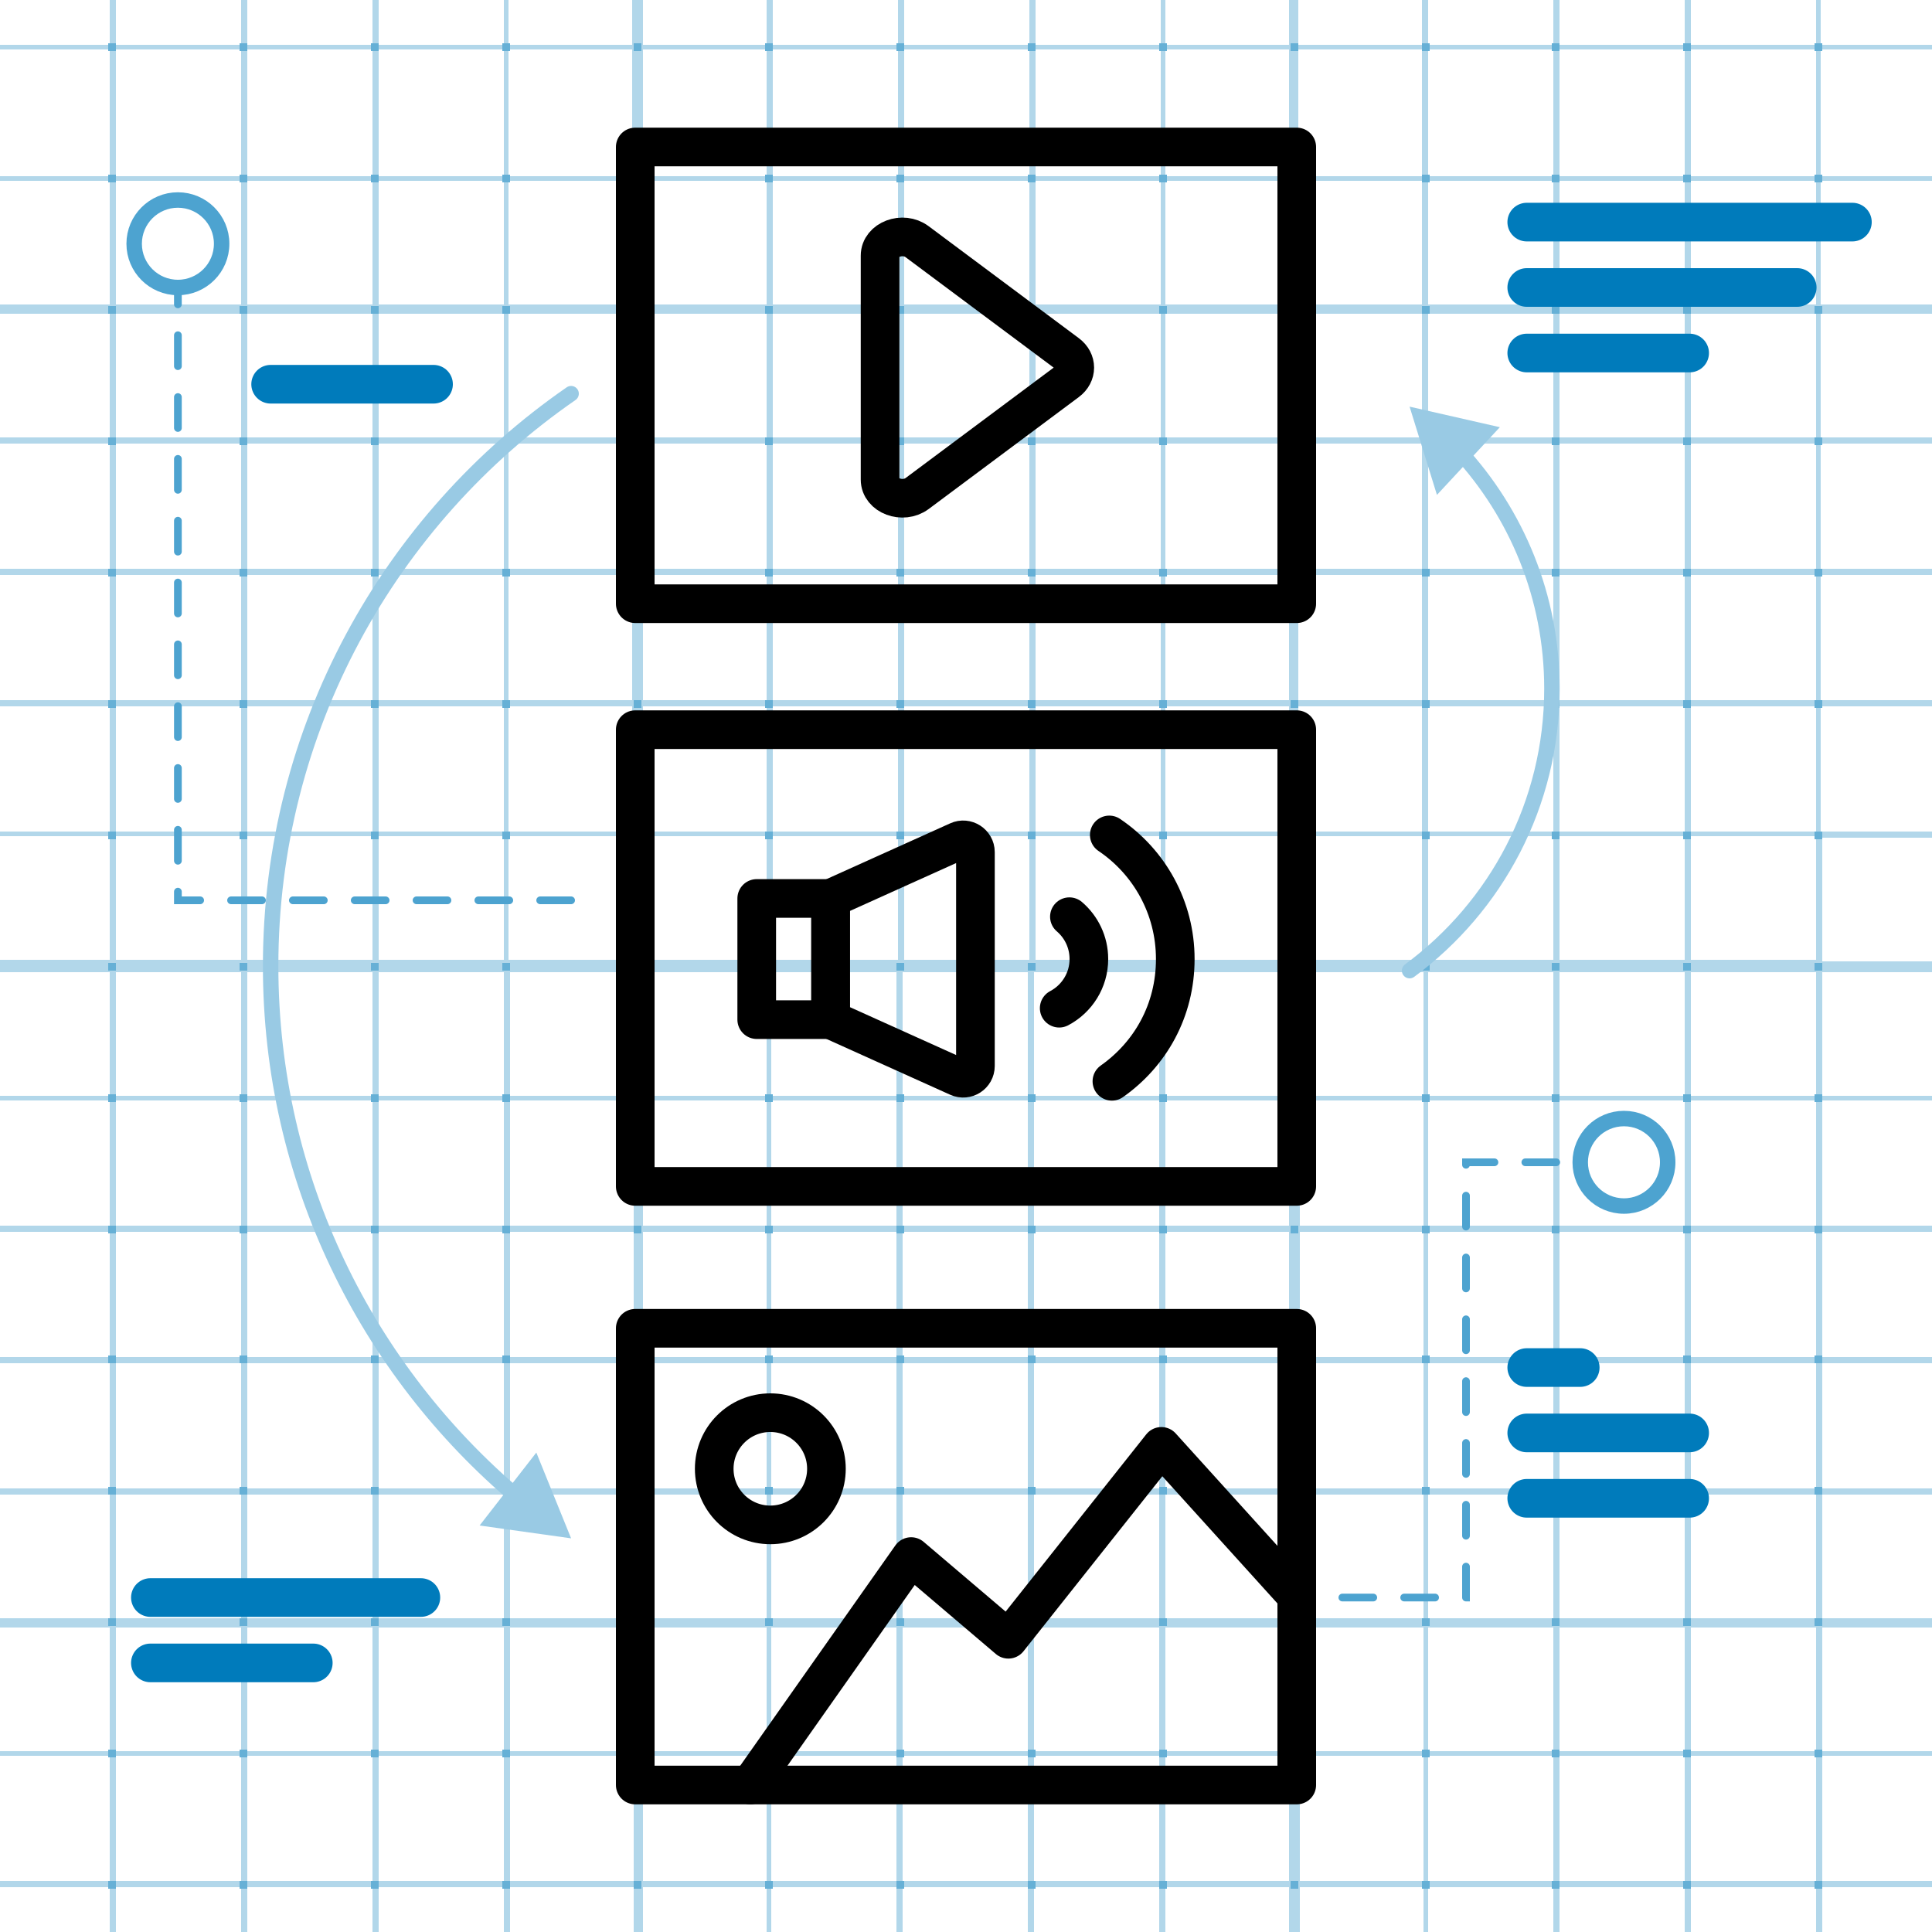<?xml version="1.0" encoding="UTF-8"?><svg id="Layer_1" xmlns="http://www.w3.org/2000/svg" xmlns:xlink="http://www.w3.org/1999/xlink" viewBox="0 0 125 125"><defs><style>.cls-1,.cls-2,.cls-3,.cls-4,.cls-5,.cls-6{fill:none;}.cls-2{stroke:#000;}.cls-2,.cls-3,.cls-4,.cls-5{stroke-linecap:round;}.cls-2,.cls-3,.cls-5{stroke-linejoin:round;}.cls-2,.cls-5{stroke-width:2.5px;}.cls-7{fill:#99cae4;}.cls-3{stroke:#99cae4;}.cls-4{stroke-dasharray:2 2;stroke-width:.5px;}.cls-4,.cls-8,.cls-9,.cls-6{stroke-miterlimit:10;}.cls-4,.cls-6{stroke:#4da3d0;}.cls-8{fill:#b2d7ea;stroke:#b2d7ea;}.cls-8,.cls-9{fill-rule:evenodd;stroke-width:.2px;}.cls-5{stroke:#007bbb;}.cls-9{fill:#66b0d6;stroke:#66b0d6;}.cls-10{clip-path:url(#clippath);}</style><clipPath id="clippath"><rect class="cls-1" width="125" height="125"/></clipPath></defs><g class="cls-10"><g id="Layer_1-2"><path class="cls-8" d="M262.1-64.6v-.5h-8.2v-8.2h-.5v8.2h-8.2v-8.2h-.2v8.2h-8.3v-8.2h-.2v8.2h-8.3v-8.2h-.2v8.2h-8.3v-8.2h-.2v8.2h-8.2v-8.2h-.5v8.2h-8.2v-8.2h-.2v8.2h-8.3v-8.2h-.2v8.2h-8.3v-8.2h-.2v8.2h-8.3v-8.2h-.2v8.2h-8.2v-8.2h-.5v8.2h-8.2v-8.2h-.2v8.2h-8.3v-8.2h-.2v8.2h-8.3v-8.2h-.2v8.2h-8.3v-8.2h-.2v8.2h-8.2v-8.2h-.5v8.2h-8.2v-8.2h-.2v8.2h-8.3v-8.2h-.2v8.2h-8.3v-8.2h-.2v8.2h-8.3v-8.2h-.2v8.2h-8.2v-8.2h-.5v8.2h-8.2v-8.2h-.2v8.2h-8.3v-8.2h-.2v8.2h-8.3v-8.2h-.2v8.2h-8.3v-8.2h-.2v8.2h-8.2v-8.2h-.5v8.2h-8.2v-8.2h-.2v8.2h-8.3v-8.2h-.2v8.2h-8.3v-8.2h-.2v8.2h-7.6v-8.2h-.2v8.2H-.9v-8.2h-.5v8.2h-8.2v-8.2h-.2v8.2h-8.3v-8.2h-.2v8.2h-8.3v-8.2h-.2v8.2h-8.3v-8.2h-.2v8.2h-8.2v-8.2h-.5v8.2h-8.2v-8.2h-.2v8.2h-8.3v-8.2h-.2v8.2h-8.3v-8.2h-.2v8.2h-8.3v-8.2h-.2v8.2h-8.2v-8.2h-.5v8.2h-8.2v-8.2h-.2v8.2h-8.3v-8.2h-.2v8.2h-8.3v-8.2h-.2v8.2h-8.3v-8.2h-.2v8.2h-8.2v-8.2h-.5v8.2h-8.2v.5h8.2v8.2h-8.2v.2h8.2v8.3h-8.2v.2h8.2v8.3h-8.2v.2h8.2v8.3h-8.2v.2h8.2v8.2h-8.2v.5h8.2v8.2h-8.2v.2h8.2V-5.5h-8.2v.2h8.2V3h-8.2v.2h8.2v8.3h-8.2v.2h8.2v8.2h-8.2v.5h8.2v8.2h-8.2v.2h8.2v8.3h-8.2v.2h8.2v8.3h-8.2v.2h8.2v8.3h-8.2v.2h8.2v8.2h-8.2v.5h8.2v8.2h-8.2v.2h8.2v8.3h-8.2v.2h8.2v8.3h-8.2v.2h8.2v8.3h-8.2v.2h8.2v8.2h-8.2v.5h8.2v8.2h-8.2v.2h8.2v8.3h-8.2v.2h8.2v8.3h-8.2v.2h8.2v8.3h-8.2v.2h8.2v8.2h-8.2v.5h8.2v8.2h-8.2v.2h8.2v8.3h-8.2v.2h8.2v8.3h-8.2v.2h8.2v8.3h-8.2v.2h8.2v8.2h-8.2v.5h8.2v8.2h.5v-8.2h8.2v8.2h.2v-8.2h8.3v8.2h.2v-8.2h8.3v8.2h.2v-8.2h8.3v8.2h.2v-8.2h8.2v8.2h.5v-8.2h8.2v8.2h.2v-8.2h8.3v8.2h.2v-8.2h8.3v8.2h.2v-8.2h8.3v8.2h.2v-8.2h8.2v8.2h.5v-8.2h8.2v8.2h.2v-8.2h8.3v8.2h.2v-8.2h8.3v8.2h.2v-8.2h8.3v8.2h.2v-8.2H-1.4v8.2h.5v-8.2H7.2v8.2h.2v-8.2h8.3v8.2h.2v-8.2h8.3v8.2h.2v-8.2h8.3v8.2h.2v-8.2h8.2v8.2h.5v-8.2h8.2v8.2h.2v-8.2h8.3v8.2h.2v-8.2h8.3v8.2h.2v-8.2h8.3v8.2h.2v-8.2h8.2v8.2h.5v-8.2h8.2v8.2h.2v-8.2h8.3v8.2h.2v-8.2h8.3v8.2h.2v-8.2h8.3v8.2h.2v-8.2h8.2v8.2h.5v-8.2h8.2v8.2h.2v-8.2h8.3v8.2h.2v-8.2h8.3v8.2h.2v-8.2h8.3v8.2h.2v-8.2h8.2v8.2h.5v-8.2h8.2v8.2h.2v-8.2h8.3v8.2h.2v-8.2h8.3v8.2h.2v-8.2h8.3v8.2h.2v-8.2h8.2v8.2h.5v-8.2h8.2v8.2h.2v-8.2h8.3v8.2h.2v-8.2h8.3v8.2h.2v-8.2h8.3v8.2h.2v-8.2h8.2v8.2h.5v-8.2h8.2v-.5h-8.2v-8.2h8.2v-.2h-8.2v-8.3h8.2v-.2h-8.2v-8.3h8.2v-.2h-8.2v-8.3h8.2v-.2h-8.2v-8.2h8.2v-.5h-8.2v-8.2h8.2v-.2h-8.2v-8.3h8.2v-.2h-8.2v-8.3h8.2v-.2h-8.2v-8.3h8.2v-.2h-8.2v-8.2h8.2v-.5h-8.2v-8.2h8.2v-.2h-8.2v-8.3h8.2v-.2h-8.2v-8.3h8.2v-.2h-8.2v-8.3h8.2v-.2h-8.2v-8.2h8.2v-.5h-8.2v-8.2h8.2v-.2h-8.2v-8.3h8.2v-.2h-8.2v-8.3h8.2v-.2h-8.2v-8.3h8.2v-.2h-8.2v-8.2h8.2v-.5h-8.2v-8.2h8.2v-.2h-8.2V3.1h8.2v-.2h-8.2V-5.4h8.2v-.2h-8.2v-8.3h8.2v-.2h-8.2v-8.2h8.2v-.5h-8.2v-8.2h8.2v-.2h-8.2v-8.3h8.2v-.2h-8.2v-8.3h8.2v-.2h-8.2v-8.3h8.2v-.2h-8.2v-8.2h8.2l-.7.3ZM245-64.6v8.2h-8.3v-8.2h8.3ZM117.6,62.2h-8.3v-8.2h8.3v8.2ZM117.8,54.1h8.2v8.2h-8.2v-8.2ZM109.1,62.2h-8.3v-8.2h8.3v8.2ZM100.6,62.2h-8.3v-8.2h8.3v8.2ZM92.1,62.2h-8.2v-8.2h8.2v8.2ZM83.5,62.2h-8.2v-8.2h8.2v8.2ZM75.2,62.2h-8.3v-8.2h8.3v8.2ZM66.7,62.2h-8.3v-8.2h8.3v8.2ZM58.2,62.2h-8.3v-8.2h8.3v8.2ZM49.7,62.2h-8.2v-8.2h8.2v8.2ZM41,62.2h-8.2v-8.2h8.2v8.2ZM32.7,62.2h-8.3v-8.2h8.3v8.2ZM24.2,62.2h-8.3v-8.2h8.3v8.2ZM15.7,62.2H7.4v-8.2h8.3s0,8.2,0,8.2ZM7.2,62.2H-.9v-8.2H7.2v8.2ZM-1.4,62.2h-8.2v-8.2H-1.4v8.2ZM-1.4,62.8v8.2h-8.2v-8.2H-1.4ZM-.9,62.8H7.2v8.2H-.9v-8.2ZM7.4,62.8h8.3v8.2H7.4v-8.2ZM15.9,62.8h8.3v8.2h-8.3s0-8.2,0-8.2ZM24.4,62.8h8.3v8.2h-8.3s0-8.2,0-8.2ZM32.9,62.8h8.2v8.2h-8.2v-8.2ZM41.5,62.8h8.2v8.2h-8.2v-8.2ZM49.8,62.8h8.3v8.2h-8.3v-8.2ZM58.3,62.8h8.3v8.2h-8.3v-8.2ZM66.8,62.8h8.3v8.2h-8.3v-8.2ZM75.3,62.8h8.2v8.2h-8.2v-8.2ZM84,62.8h8.2v8.2h-8.2v-8.2ZM92.3,62.8h8.3v8.2h-8.3v-8.2ZM100.8,62.8h8.3v8.2h-8.3v-8.2ZM109.3,62.8h8.3v8.2h-8.3v-8.2ZM117.8,62.8h8.2v8.2h-8.2v-8.2ZM126.4,62.8h8.2v8.2h-8.2s0-8.2,0-8.2ZM126.4,62.2v-8.2h8.2v8.2h-8.2ZM126.4,53.9v-8.3h8.2v8.3h-8.2ZM125.9,53.9h-8.2v-8.3h8.2v8.3ZM117.6,53.9h-8.3v-8.3h8.3v8.3ZM109.1,53.9h-8.3v-8.3h8.3v8.3ZM100.6,53.9h-8.3v-8.3h8.3v8.3ZM92.1,53.9h-8.2v-8.3h8.2v8.3ZM83.5,53.9h-8.2v-8.3h8.2v8.3ZM75.2,53.9h-8.3v-8.3h8.3v8.3ZM66.7,53.9h-8.3v-8.3h8.3v8.3ZM58.2,53.9h-8.3v-8.3h8.3v8.3ZM49.7,53.9h-8.2v-8.3h8.2v8.3ZM41,53.9h-8.2v-8.3h8.2v8.3ZM32.7,53.9h-8.3v-8.3h8.3v8.3ZM24.2,53.9h-8.3v-8.3h8.3v8.3ZM15.7,53.9H7.4v-8.3h8.3s0,8.3,0,8.3ZM7.2,53.9H-.9v-8.3H7.2v8.3ZM-1.4,53.9h-8.2v-8.3H-1.4v8.3ZM-9.8,53.9h-8.3v-8.3h8.3v8.3ZM-9.8,54.1v8.2h-8.3v-8.2h8.3ZM-9.8,62.8v8.2h-8.3v-8.2h8.3ZM-9.8,71.1v8.3h-8.3v-8.3h8.3ZM-9.6,71.1H-1.4v8.3h-8.2s0-8.3,0-8.3ZM-.9,71.1H7.2v8.3H-.9v-8.3ZM7.4,71.1h8.3v8.3H7.4v-8.3ZM15.9,71.1h8.3v8.3h-8.3s0-8.3,0-8.3ZM24.4,71.1h8.3v8.3h-8.3s0-8.3,0-8.3ZM32.9,71.1h8.2v8.3h-8.2v-8.3ZM41.5,71.1h8.2v8.3h-8.2v-8.3h0ZM49.8,71.1h8.3v8.3h-8.3v-8.3ZM58.3,71.1h8.3v8.3h-8.3v-8.3ZM66.8,71.1h8.3v8.3h-8.3v-8.3ZM75.3,71.1h8.2v8.3h-8.2v-8.3ZM84,71.1h8.2v8.3h-8.2v-8.3ZM92.3,71.1h8.3v8.3h-8.3v-8.3ZM100.8,71.1h8.3v8.3h-8.3v-8.3ZM109.3,71.1h8.3v8.3h-8.3v-8.3ZM117.8,71.1h8.2v8.3h-8.2v-8.3ZM126.4,71.1h8.2v8.3h-8.2s0-8.3,0-8.3ZM134.8,71.1h8.3v8.3h-8.3v-8.3ZM134.8,70.9v-8.2h8.3v8.2h-8.3ZM134.8,62.2v-8.2h8.3v8.2h-8.3ZM134.8,53.9v-8.3h8.3v8.3h-8.3ZM134.8,45.4v-8.3h8.3v8.3h-8.3ZM134.6,45.4h-8.2v-8.3h8.2v8.3ZM125.9,45.4h-8.2v-8.3h8.2v8.3ZM117.6,45.4h-8.3v-8.3h8.3v8.3ZM109.1,45.4h-8.3v-8.3h8.3v8.3ZM100.6,45.4h-8.3v-8.3h8.3v8.3ZM92.1,45.4h-8.2v-8.3h8.2v8.3ZM83.5,45.4h-8.2v-8.3h8.2v8.3ZM75.2,45.4h-8.3v-8.3h8.3v8.3ZM66.7,45.4h-8.3v-8.3h8.3v8.3ZM58.2,45.4h-8.3v-8.3h8.3v8.3ZM49.7,45.4h-8.2v-8.3h8.2v8.3ZM41,45.4h-8.2v-8.3h8.2v8.3ZM32.7,45.4h-8.3v-8.3h8.3v8.3ZM24.2,45.4h-8.3v-8.3h8.3v8.3ZM15.7,45.4H7.4v-8.3h8.3s0,8.3,0,8.3ZM7.2,45.4H-.9v-8.3H7.2v8.3ZM-1.4,45.4h-8.2v-8.3H-1.4v8.3ZM-9.8,45.4h-8.3v-8.3h8.3v8.3ZM-18.3,45.4h-8.3v-8.3h8.3v8.3ZM-18.3,45.6v8.3h-8.3v-8.3h8.3ZM-18.3,54.1v8.2h-8.3v-8.2h8.3ZM-18.3,62.8v8.2h-8.3v-8.2h8.3ZM-18.3,71.1v8.3h-8.3v-8.3h8.3ZM-18.3,79.6v8.3h-8.3v-8.3h8.3ZM-18.1,79.6h8.3v8.3h-8.3v-8.3ZM-9.6,79.6H-1.4v8.3h-8.2s0-8.3,0-8.3ZM-.9,79.6H7.2v8.3H-.9v-8.3ZM7.4,79.6h8.3v8.3H7.4v-8.3ZM15.9,79.6h8.3v8.3h-8.3s0-8.3,0-8.3ZM24.4,79.6h8.3v8.3h-8.3s0-8.3,0-8.3ZM32.9,79.6h8.2v8.3h-8.2v-8.3ZM41.5,79.6h8.2v8.3h-8.2v-8.3h0ZM49.8,79.6h8.3v8.3h-8.3v-8.3ZM58.3,79.6h8.3v8.3h-8.3v-8.3ZM66.8,79.6h8.3v8.3h-8.3v-8.3ZM75.3,79.6h8.2v8.3h-8.2v-8.3ZM84,79.6h8.2v8.3h-8.2v-8.3ZM92.3,79.6h8.3v8.3h-8.3v-8.3ZM100.8,79.6h8.3v8.3h-8.3v-8.3ZM109.3,79.6h8.3v8.3h-8.3v-8.3ZM117.8,79.6h8.2v8.3h-8.2v-8.3ZM126.4,79.6h8.2v8.3h-8.2s0-8.3,0-8.3ZM134.8,79.6h8.3v8.3h-8.3v-8.3ZM143.3,79.6h8.3v8.3h-8.3v-8.3ZM143.3,79.4v-8.3h8.3v8.3h-8.3ZM143.3,70.9v-8.2h8.3v8.2h-8.3ZM143.3,62.2v-8.2h8.3v8.2h-8.3ZM143.3,53.9v-8.3h8.3v8.3h-8.3ZM143.3,45.4v-8.3h8.3v8.3h-8.3ZM143.3,36.9v-8.3h8.3v8.3h-8.3ZM143.1,36.9h-8.3v-8.3h8.3v8.3ZM134.6,36.9h-8.2v-8.3h8.2v8.3ZM125.9,36.9h-8.2v-8.3h8.2v8.3ZM117.6,36.9h-8.3v-8.3h8.3v8.3ZM109.1,36.9h-8.3v-8.3h8.3v8.3ZM100.6,36.9h-8.3v-8.3h8.3v8.3ZM92.1,36.9h-8.2v-8.3h8.2v8.3ZM83.5,36.9h-8.2v-8.3h8.2v8.3ZM75.2,36.9h-8.3v-8.3h8.3v8.3ZM66.7,36.9h-8.3v-8.3h8.3v8.3ZM58.2,36.9h-8.3v-8.3h8.3v8.3ZM49.7,36.9h-8.2v-8.3h8.2v8.3ZM41,36.9h-8.2v-8.3h8.2v8.3ZM32.7,36.9h-8.3v-8.3h8.3v8.3ZM24.2,36.9h-8.3v-8.3h8.3v8.3ZM15.7,36.9H7.4v-8.3h8.3s0,8.3,0,8.3ZM7.2,36.9H-.9v-8.3H7.2v8.3ZM-1.4,36.9h-8.2v-8.3H-1.4v8.3ZM-9.8,36.9h-8.3v-8.3h8.3v8.3ZM-18.3,36.9h-8.3v-8.3h8.3v8.3ZM-26.8,36.9h-8.3v-8.3h8.3v8.3ZM-26.8,37.1v8.3h-8.3v-8.3h8.3ZM-26.8,45.6v8.3h-8.3v-8.3h8.3ZM-26.8,54.1v8.2h-8.3v-8.2h8.3ZM-26.8,62.8v8.2h-8.3v-8.2h8.3ZM-26.8,71.1v8.3h-8.3v-8.3h8.3ZM-26.8,79.6v8.3h-8.3v-8.3h8.3ZM-26.8,88.1v8.3h-8.3v-8.3h8.3ZM-26.6,88.1h8.3v8.3h-8.3s0-8.3,0-8.3ZM-18.1,88.1h8.3v8.3h-8.3v-8.3ZM-9.6,88.1H-1.4v8.3h-8.2s0-8.3,0-8.3ZM-.9,88.1H7.2v8.3H-.9v-8.3ZM7.4,88.1h8.3v8.3H7.4v-8.3ZM15.9,88.1h8.3v8.3h-8.3s0-8.3,0-8.3ZM24.4,88.1h8.3v8.3h-8.3s0-8.3,0-8.3ZM32.9,88.1h8.2v8.3h-8.2v-8.3ZM41.5,88.1h8.2v8.3h-8.2v-8.3h0ZM49.8,88.1h8.3v8.3h-8.3v-8.3ZM58.3,88.1h8.3v8.3h-8.3v-8.3ZM66.8,88.1h8.3v8.3h-8.3v-8.3ZM75.3,88.1h8.2v8.3h-8.2v-8.3ZM84,88.1h8.2v8.3h-8.2v-8.3ZM92.3,88.1h8.3v8.3h-8.3v-8.3ZM100.8,88.1h8.3v8.3h-8.3v-8.3ZM109.3,88.1h8.3v8.3h-8.3v-8.3ZM117.8,88.1h8.2v8.3h-8.2v-8.3ZM126.4,88.1h8.2v8.3h-8.2s0-8.3,0-8.3ZM134.8,88.1h8.3v8.3h-8.3v-8.3ZM143.3,88.1h8.3v8.3h-8.3v-8.3ZM151.8,88.1h8.3v8.3h-8.3v-8.3ZM151.8,87.9v-8.3h8.3v8.3h-8.3ZM151.8,79.4v-8.3h8.3v8.3h-8.3ZM151.8,70.9v-8.2h8.3v8.2h-8.3ZM151.8,62.2v-8.2h8.3v8.2h-8.3ZM151.8,53.9v-8.3h8.3v8.3h-8.3ZM151.8,45.4v-8.3h8.3v8.3h-8.3ZM151.8,36.9v-8.3h8.3v8.3h-8.3ZM151.8,28.4v-8.2h8.3v8.2s-8.3,0-8.3,0ZM151.6,28.4h-8.3v-8.2h8.3s0,8.2,0,8.2ZM143.1,28.4h-8.3v-8.2h8.3s0,8.2,0,8.2ZM134.6,28.4h-8.2v-8.2h8.2s0,8.2,0,8.2ZM125.9,28.4h-8.2v-8.2h8.2s0,8.2,0,8.2ZM117.6,28.4h-8.3v-8.2h8.3s0,8.2,0,8.2ZM109.1,28.4h-8.3v-8.2h8.3s0,8.2,0,8.2ZM100.6,28.4h-8.3v-8.2h8.3s0,8.2,0,8.2ZM92.1,28.4h-8.2v-8.2h8.2s0,8.2,0,8.2ZM83.5,28.4h-8.2v-8.2h8.2s0,8.2,0,8.2ZM75.2,28.4h-8.3v-8.2h8.3s0,8.2,0,8.2ZM66.7,28.4h-8.3v-8.2h8.3s0,8.2,0,8.2ZM58.2,28.4h-8.3v-8.2h8.3s0,8.2,0,8.2ZM49.7,28.4h-8.2v-8.2h8.2s0,8.2,0,8.2ZM41,28.4h-8.2v-8.2h8.2s0,8.2,0,8.2ZM32.7,28.4h-8.3v-8.2h8.3s0,8.2,0,8.2ZM24.2,28.4h-8.3v-8.2h8.3s0,8.2,0,8.2ZM15.7,28.4H7.4v-8.2h8.3s0,8.2,0,8.2ZM7.2,28.4H-.9v-8.2H7.2s0,8.2,0,8.2ZM-1.4,28.4h-8.2v-8.2H-1.4s0,8.2,0,8.2ZM-9.8,28.4h-8.3v-8.2h8.3s0,8.2,0,8.2ZM-18.3,28.4h-8.3v-8.2h8.3s0,8.2,0,8.2ZM-26.8,28.4h-8.3v-8.2h8.3s0,8.2,0,8.2ZM-35.3,28.4h-8.2v-8.2h8.2s0,8.2,0,8.2ZM-35.3,28.6v8.3h-8.2v-8.3s8.2,0,8.2,0ZM-35.3,37.1v8.3h-8.2v-8.3h8.2ZM-35.3,45.6v8.3h-8.2v-8.3h8.2ZM-35.3,54.1v8.2h-8.2v-8.2h8.2ZM-35.3,62.8v8.2h-8.2v-8.2h8.2ZM-35.3,71.1v8.3h-8.2v-8.3h8.2ZM-35.3,79.6v8.3h-8.2v-8.3h8.2ZM-35.3,88.1v8.3h-8.2v-8.3h8.2ZM-35.3,96.6v8.2h-8.2v-8.2h8.2ZM-35.1,96.6h8.3v8.2h-8.3v-8.2ZM-26.6,96.6h8.3v8.2h-8.3s0-8.2,0-8.2ZM-18.1,96.6h8.3v8.2h-8.3v-8.2ZM-9.6,96.6H-1.4v8.2h-8.2s0-8.2,0-8.2ZM-.9,96.6H7.2v8.2H-.9v-8.2ZM7.4,96.6h8.3v8.2H7.4v-8.2ZM15.9,96.6h8.3v8.2h-8.3s0-8.2,0-8.2ZM24.4,96.6h8.3v8.2h-8.3s0-8.2,0-8.2ZM32.9,96.6h8.2v8.2h-8.2v-8.2ZM41.5,96.6h8.2v8.2h-8.2v-8.2h0ZM49.8,96.6h8.3v8.2h-8.3v-8.2ZM58.3,96.6h8.3v8.2h-8.3v-8.2ZM66.8,96.6h8.3v8.2h-8.3v-8.2ZM75.3,96.6h8.2v8.2h-8.2v-8.2ZM84,96.6h8.2v8.2h-8.2v-8.2ZM92.3,96.6h8.3v8.2h-8.3v-8.2ZM100.8,96.6h8.3v8.2h-8.3v-8.2ZM109.3,96.6h8.3v8.2h-8.3v-8.2ZM117.8,96.6h8.2v8.2h-8.2v-8.2ZM126.4,96.6h8.2v8.2h-8.2s0-8.2,0-8.2ZM134.8,96.6h8.3v8.2h-8.3v-8.2ZM143.3,96.6h8.3v8.2h-8.3v-8.2ZM151.8,96.6h8.3v8.2h-8.3v-8.2ZM160.3,96.6h8.2v8.2h-8.2v-8.2ZM160.3,96.4v-8.3h8.2v8.3h-8.2ZM160.3,87.9v-8.3h8.2v8.3h-8.2ZM160.3,79.4v-8.3h8.2v8.3h-8.2ZM160.3,70.9v-8.2h8.2v8.2h-8.2ZM160.3,62.2v-8.2h8.2v8.2h-8.2ZM160.3,53.9v-8.3h8.2v8.3h-8.2ZM160.3,45.4v-8.3h8.2v8.3h-8.2ZM160.3,36.9v-8.3h8.2v8.3h-8.2ZM160.3,28.4v-8.2h8.2v8.2s-8.2,0-8.2,0ZM160.3,19.8v-8.2h8.2v8.2h-8.2ZM160.1,19.8h-8.3v-8.2h8.3v8.2ZM151.6,19.8h-8.3v-8.2h8.3v8.2ZM143.1,19.8h-8.3v-8.2h8.3v8.2ZM134.6,19.8h-8.2v-8.2h8.2v8.2ZM125.9,19.8h-8.2v-8.2h8.2v8.2ZM117.6,19.8h-8.3v-8.2h8.3v8.2ZM109.1,19.8h-8.3v-8.2h8.3v8.2ZM100.6,19.8h-8.3v-8.2h8.3v8.2ZM92.1,19.8h-8.2v-8.2h8.2v8.2ZM83.5,19.8h-8.2v-8.2h8.2v8.2ZM75.2,19.8h-8.3v-8.2h8.3v8.2ZM66.7,19.8h-8.3v-8.2h8.3v8.2ZM58.2,19.8h-8.3v-8.2h8.3v8.2ZM49.7,19.8h-8.2v-8.2h8.2v8.2ZM41,19.8h-8.2v-8.2h8.2v8.2ZM32.7,19.8h-8.3v-8.2h8.3v8.2ZM24.2,19.8h-8.3v-8.2h8.3v8.2ZM15.7,19.8H7.4v-8.2h8.3s0,8.2,0,8.2ZM7.2,19.8H-.9v-8.2H7.2v8.2ZM-1.4,19.8h-8.2v-8.2H-1.4v8.2ZM-9.8,19.8h-8.3v-8.2h8.3v8.2ZM-18.3,19.8h-8.3v-8.2h8.3v8.2ZM-26.8,19.8h-8.3v-8.2h8.3v8.2ZM-35.3,19.8h-8.2v-8.2h8.2v8.2ZM-43.9,19.8h-8.2v-8.2h8.2v8.2ZM-43.9,20.3v8.2h-8.2v-8.2h8.2ZM-43.9,28.6v8.3h-8.2v-8.3s8.2,0,8.2,0ZM-43.9,37.1v8.3h-8.2v-8.3h8.2ZM-43.9,45.6v8.3h-8.2v-8.3h8.2ZM-43.9,54.1v8.2h-8.2v-8.2h8.2ZM-43.9,62.8v8.2h-8.2v-8.2h8.2ZM-43.9,71.1v8.3h-8.2v-8.3h8.2ZM-43.9,79.6v8.3h-8.2v-8.3h8.2ZM-43.9,88.1v8.3h-8.2v-8.3h8.2ZM-43.9,96.6v8.2h-8.2v-8.2h8.2ZM-43.9,105.2v8.2h-8.2v-8.2h8.2ZM-43.4,105.2h8.2v8.2h-8.2v-8.2ZM-35.1,105.2h8.3v8.2h-8.3v-8.2ZM-26.6,105.2h8.3v8.2h-8.3s0-8.2,0-8.2ZM-18.1,105.2h8.3v8.2h-8.3v-8.2ZM-9.6,105.2H-1.4v8.2h-8.2s0-8.2,0-8.2ZM-.9,105.2H7.2v8.2H-.9v-8.2ZM7.4,105.2h8.3v8.2H7.4v-8.2ZM15.9,105.2h8.3v8.2h-8.3s0-8.2,0-8.2ZM24.4,105.2h8.3v8.2h-8.3s0-8.2,0-8.2ZM32.9,105.2h8.2v8.2h-8.2v-8.2ZM41.5,105.2h8.2v8.2h-8.2v-8.2ZM49.8,105.2h8.3v8.2h-8.3v-8.2ZM58.3,105.2h8.3v8.2h-8.3v-8.2ZM66.8,105.2h8.3v8.2h-8.3v-8.2ZM75.3,105.2h8.2v8.2h-8.2v-8.2ZM84,105.2h8.2v8.2h-8.2v-8.2ZM92.3,105.2h8.3v8.2h-8.3v-8.2ZM100.8,105.2h8.3v8.2h-8.3v-8.2ZM109.3,105.2h8.3v8.2h-8.3v-8.2ZM117.8,105.2h8.2v8.2h-8.2v-8.2ZM126.4,105.2h8.2v8.2h-8.2s0-8.2,0-8.2ZM134.8,105.2h8.3v8.2h-8.3v-8.2ZM143.3,105.2h8.3v8.2h-8.3v-8.2ZM151.8,105.2h8.3v8.2h-8.3v-8.2ZM160.3,105.2h8.2v8.2h-8.2v-8.2ZM168.9,105.2h8.2v8.2h-8.2v-8.2ZM168.9,104.7v-8.2h8.2v8.2h-8.2ZM168.9,96.4v-8.3h8.2v8.3h-8.2ZM168.9,87.9v-8.3h8.2v8.3h-8.2ZM168.9,79.4v-8.3h8.2v8.3h-8.2ZM168.9,70.9v-8.2h8.2v8.2h-8.2ZM168.9,62.2v-8.2h8.2v8.2h-8.2ZM168.9,53.9v-8.3h8.2v8.3h-8.2ZM168.9,45.4v-8.3h8.2v8.3h-8.2ZM168.9,36.9v-8.3h8.2v8.3h-8.2ZM168.9,28.4v-8.2h8.2v8.2s-8.2,0-8.2,0ZM168.9,19.8v-8.2h8.2v8.2h-8.2ZM168.9,11.5V3.1h8.2v8.3h-8.2v.1ZM168.4,11.5h-8.2V3.1h8.2v8.4ZM160.1,11.5h-8.3V3.1h8.3v8.4ZM151.6,11.5h-8.3V3.1h8.3v8.4ZM143.1,11.5h-8.3V3.1h8.3v8.4ZM134.6,11.5h-8.2V3.1h8.2v8.4ZM125.9,11.5h-8.2V3.1h8.2v8.4ZM117.6,11.5h-8.3V3.1h8.3v8.4ZM109.1,11.5h-8.3V3.1h8.3v8.4ZM100.6,11.5h-8.3V3.1h8.3v8.4ZM92.1,11.5h-8.2V3.1h8.2v8.4ZM83.5,11.5h-8.2V3.1h8.2v8.4ZM75.2,11.5h-8.3V3.1h8.3v8.4ZM66.7,11.5h-8.3V3.1h8.3v8.4ZM58.2,11.5h-8.3V3.1h8.3v8.4ZM49.7,11.5h-8.2V3.1h8.2v8.4ZM41,11.5h-8.2V3.1h8.2v8.4ZM32.7,11.5h-8.3V3.1h8.3v8.4ZM24.2,11.5h-8.3V3.1h8.3v8.4ZM15.7,11.5H7.4V3.1h8.3v8.4ZM7.2,11.5H-.9V3.1H7.2v8.4ZM-1.4,11.5h-8.2V3.1H-1.4v8.4ZM-9.8,11.5h-8.3V3.1h8.3v8.4ZM-18.3,11.5h-8.3V3.1h8.3v8.4ZM-26.8,11.5h-8.3V3.1h8.3v8.4ZM-35.3,11.5h-8.2V3.1h8.2v8.4ZM-43.9,11.5h-8.2V3.1h8.2v8.4ZM-52.2,11.5h-8.3V3.1h8.3v8.4ZM-52.2,11.6v8.2h-8.3v-8.2s8.3,0,8.3,0ZM-52.2,20.3v8.2h-8.3v-8.2h8.3ZM-52.2,28.6v8.3h-8.3v-8.3s8.3,0,8.3,0ZM-52.2,37.1v8.3h-8.3v-8.3h8.3ZM-52.2,45.6v8.3h-8.3v-8.3h8.3ZM-52.2,54.1v8.2h-8.3v-8.2h8.3ZM-52.2,62.8v8.2h-8.3v-8.2h8.3ZM-52.2,71.1v8.3h-8.3v-8.3h8.3ZM-52.2,79.6v8.3h-8.3v-8.3h8.3ZM-52.2,88.1v8.3h-8.3v-8.3h8.3ZM-52.2,96.6v8.2h-8.3v-8.2h8.3ZM-52.2,105.2v8.2h-8.3v-8.2h8.3ZM-52.2,113.5v8.3h-8.3v-8.3h8.3ZM-52.1,113.5h8.2v8.3h-8.2v-8.3ZM-43.4,113.5h8.2v8.3h-8.2v-8.3ZM-35.1,113.5h8.3v8.3h-8.3v-8.3ZM-26.6,113.5h8.3v8.3h-8.3s0-8.3,0-8.3ZM-18.1,113.5h8.3v8.3h-8.3v-8.3ZM-9.6,113.5H-1.4v8.3h-8.2s0-8.3,0-8.3ZM-.9,113.5H7.2v8.3H-.9v-8.3ZM7.4,113.5h8.3v8.3H7.4v-8.3ZM15.9,113.5h8.3v8.3h-8.3s0-8.3,0-8.3ZM24.4,113.5h8.3v8.3h-8.3s0-8.3,0-8.3ZM32.9,113.5h8.2v8.3h-8.2v-8.3ZM41.5,113.5h8.2v8.3h-8.2v-8.3ZM49.8,113.5h8.3v8.3h-8.3v-8.3ZM58.3,113.5h8.3v8.3h-8.3v-8.3ZM66.8,113.5h8.3v8.3h-8.3v-8.3ZM75.3,113.5h8.2v8.3h-8.2v-8.3ZM84,113.5h8.2v8.3h-8.2v-8.3ZM92.3,113.5h8.3v8.3h-8.3v-8.3ZM100.8,113.5h8.3v8.3h-8.3v-8.3ZM109.3,113.5h8.3v8.3h-8.3v-8.3ZM117.8,113.5h8.2v8.3h-8.2v-8.3ZM126.4,113.5h8.2v8.3h-8.2s0-8.3,0-8.3ZM134.8,113.5h8.3v8.3h-8.3v-8.3ZM143.3,113.5h8.3v8.3h-8.3v-8.3ZM151.8,113.5h8.3v8.3h-8.3v-8.3ZM160.3,113.5h8.2v8.3h-8.2v-8.3ZM168.9,113.5h8.2v8.3h-8.2v-8.3ZM177.2,113.5h8.3v8.3h-8.3v-8.3ZM177.2,113.4v-8.2h8.3v8.2h-8.3ZM177.2,104.7v-8.2h8.3v8.2h-8.3ZM177.2,96.4v-8.3h8.3v8.3h-8.3ZM177.2,87.9v-8.3h8.3v8.3h-8.3ZM177.2,79.4v-8.3h8.3v8.3h-8.3ZM177.2,70.9v-8.2h8.3v8.2h-8.3ZM177.2,62.2v-8.2h8.3v8.2h-8.3ZM177.2,53.9v-8.3h8.3v8.3h-8.3ZM177.2,45.4v-8.3h8.3v8.3h-8.3ZM177.2,36.9v-8.3h8.3v8.3h-8.3ZM177.2,28.4v-8.2h8.3v8.2s-8.3,0-8.3,0ZM177.2,19.8v-8.2h8.3v8.2h-8.3ZM177.2,11.5V3.1h8.3v8.3h-8.3v.1ZM177.2,3V-5.4h8.3V3h-8.3ZM177.1,3h-8.2V-5.4h8.2V3ZM168.4,3h-8.2V-5.4h8.2V3ZM160.1,3h-8.3V-5.4h8.3V3ZM151.6,3h-8.3V-5.4h8.3V3ZM143.1,3h-8.3V-5.4h8.3V3ZM134.6,3h-8.2V-5.4h8.2V3ZM125.9,3h-8.2V-5.4h8.2V3ZM117.6,3h-8.3V-5.4h8.3V3ZM109.1,3h-8.3V-5.4h8.3V3ZM100.6,3h-8.3V-5.4h8.3V3ZM92.1,3h-8.2V-5.4h8.2V3ZM83.5,3h-8.2V-5.4h8.2V3ZM75.2,3h-8.3V-5.4h8.3V3ZM66.7,3h-8.3V-5.4h8.3V3ZM58.2,3h-8.3V-5.4h8.3V3ZM49.7,3h-8.2V-5.4h8.2V3ZM41,3h-8.2V-5.4h8.2V3ZM32.7,3h-8.3V-5.4h8.3V3ZM24.2,3h-8.3V-5.4h8.3V3ZM15.7,3H7.4V-5.4h8.3s0,8.4,0,8.4ZM7.2,3H-.9V-5.4H7.2V3ZM-1.4,3h-8.2V-5.4H-1.4V3ZM-9.8,3h-8.3V-5.4h8.3V3ZM-18.3,3h-8.3V-5.4h8.3V3ZM-26.8,3h-8.3V-5.4h8.3V3ZM-35.3,3h-8.2V-5.4h8.2V3ZM-43.9,3h-8.2V-5.4h8.2V3ZM-52.2,3h-8.3V-5.4h8.3V3ZM-60.7,3h-8.3V-5.4h8.3V3ZM-60.7,3.1v8.3h-8.3V3.1h8.3ZM-60.7,11.6v8.2h-8.3v-8.2s8.3,0,8.3,0ZM-60.7,20.3v8.2h-8.3v-8.2h8.3ZM-60.7,28.6v8.3h-8.3v-8.3s8.3,0,8.3,0ZM-60.7,37.1v8.3h-8.3v-8.3h8.3ZM-60.7,45.6v8.3h-8.3v-8.3h8.3ZM-60.7,54.1v8.2h-8.3v-8.2h8.3ZM-60.7,62.8v8.2h-8.3v-8.2h8.3ZM-60.7,71.1v8.3h-8.3v-8.3h8.3ZM-60.7,79.6v8.3h-8.3v-8.3h8.3ZM-60.7,88.1v8.3h-8.3v-8.3h8.3ZM-60.7,96.6v8.2h-8.3v-8.2h8.3ZM-60.7,105.2v8.2h-8.3v-8.2h8.3ZM-60.7,113.5v8.3h-8.3v-8.3h8.3ZM-60.7,122v8.3h-8.3v-8.3h8.3ZM-60.6,122h8.3v8.3h-8.3v-8.3ZM-52.1,122h8.2v8.3h-8.2v-8.3ZM-43.4,122h8.2v8.3h-8.2v-8.3ZM-35.1,122h8.3v8.3h-8.3v-8.3ZM-26.6,122h8.3v8.3h-8.3s0-8.3,0-8.3ZM-18.1,122h8.3v8.3h-8.3v-8.3ZM-9.6,122H-1.4v8.3h-8.2s0-8.3,0-8.3ZM-.9,122H7.2v8.3H-.9v-8.3ZM7.4,122h8.3v8.3H7.4v-8.3ZM15.9,122h8.3v8.3h-8.3s0-8.3,0-8.3ZM24.4,122h8.3v8.3h-8.3s0-8.3,0-8.3ZM32.9,122h8.2v8.3h-8.2v-8.3ZM41.5,122h8.2v8.3h-8.2v-8.3ZM49.8,122h8.3v8.3h-8.3v-8.3ZM58.3,122h8.3v8.3h-8.3v-8.3ZM66.8,122h8.3v8.3h-8.3v-8.3ZM75.3,122h8.2v8.3h-8.2v-8.3ZM84,122h8.2v8.3h-8.2v-8.3ZM92.3,122h8.3v8.3h-8.3v-8.3ZM100.8,122h8.3v8.3h-8.3v-8.3ZM109.3,122h8.3v8.3h-8.3v-8.3ZM117.8,122h8.2v8.3h-8.2v-8.3ZM126.4,122h8.2v8.3h-8.2s0-8.3,0-8.3ZM134.8,122h8.3v8.3h-8.3v-8.3ZM143.3,122h8.3v8.3h-8.3v-8.3ZM151.8,122h8.3v8.3h-8.3v-8.3ZM160.3,122h8.2v8.3h-8.2v-8.3ZM168.9,122h8.2v8.3h-8.2v-8.3ZM177.2,122h8.3v8.3h-8.3v-8.3ZM185.7,122h8.3v8.3h-8.3v-8.3ZM185.7,121.9v-8.3h8.3v8.3h-8.3ZM185.7,113.4v-8.2h8.3v8.2h-8.3ZM185.7,104.7v-8.2h8.3v8.2h-8.3ZM185.7,96.4v-8.3h8.3v8.3h-8.3ZM185.7,87.9v-8.3h8.3v8.3h-8.3ZM185.7,79.4v-8.3h8.3v8.3h-8.3ZM185.7,70.9v-8.2h8.3v8.2h-8.3ZM185.7,62.2v-8.2h8.3v8.2h-8.3ZM185.7,53.9v-8.3h8.3v8.3h-8.3ZM185.7,45.4v-8.3h8.3v8.3h-8.3ZM185.7,36.9v-8.3h8.3v8.3h-8.3ZM185.7,28.4v-8.2h8.3v8.2s-8.3,0-8.3,0ZM185.7,19.8v-8.2h8.3v8.2h-8.3ZM185.7,11.5V3.1h8.3v8.3h-8.3v.1ZM185.7,3V-5.4h8.3V3h-8.3ZM185.7-5.5v-8.3h8.3V-5.5h-8.3ZM185.6-5.5h-8.3v-8.3h8.3V-5.5ZM177.1-5.5h-8.2v-8.3h8.2V-5.5ZM168.4-5.5h-8.2v-8.3h8.2V-5.5ZM160.1-5.5h-8.3v-8.3h8.3V-5.5ZM151.6-5.5h-8.3v-8.3h8.3V-5.5ZM143.1-5.5h-8.3v-8.3h8.3V-5.5ZM134.6-5.5h-8.2v-8.3h8.2V-5.5ZM125.9-5.5h-8.2v-8.3h8.2V-5.5ZM117.6-5.5h-8.3v-8.3h8.3V-5.5ZM109.1-5.5h-8.3v-8.3h8.3V-5.5ZM100.6-5.5h-8.3v-8.3h8.3V-5.5ZM92.1-5.5h-8.2v-8.3h8.2V-5.5ZM83.5-5.5h-8.2v-8.3h8.2V-5.5ZM75.2-5.5h-8.3v-8.3h8.3V-5.5ZM66.7-5.5h-8.3v-8.3h8.3V-5.5ZM58.2-5.5h-8.3v-8.3h8.3V-5.5ZM49.7-5.5h-8.2v-8.3h8.2V-5.5ZM41-5.5h-8.2v-8.3h8.2V-5.5ZM32.7-5.5h-8.3v-8.3h8.3V-5.5ZM24.2-5.5h-8.3v-8.3h8.3V-5.5ZM15.7-5.5H7.4v-8.3h8.3s0,8.3,0,8.3ZM7.2-5.5H-.9v-8.3H7.2V-5.5ZM-1.4-5.5h-8.2v-8.3H-1.4V-5.5ZM-9.8-5.5h-8.3v-8.3h8.3V-5.5ZM-18.3-5.5h-8.3v-8.3h8.3V-5.5ZM-26.8-5.5h-8.3v-8.3h8.3V-5.5ZM-35.3-5.5h-8.2v-8.3h8.2V-5.5ZM-43.9-5.5h-8.2v-8.3h8.2V-5.5ZM-52.2-5.5h-8.3v-8.3h8.3V-5.5ZM-60.7-5.5h-8.3v-8.3h8.3V-5.5ZM-69.2-5.5h-8.3v-8.3h8.3V-5.5ZM-69.2-5.4V3h-8.3V-5.4h8.3ZM-69.2,3.1v8.3h-8.3V3.1h8.3ZM-69.2,11.6v8.2h-8.3v-8.2s8.3,0,8.3,0ZM-69.2,20.3v8.2h-8.3v-8.2h8.3ZM-69.2,28.6v8.3h-8.3v-8.3s8.3,0,8.3,0ZM-69.2,37.1v8.3h-8.3v-8.3h8.3ZM-69.2,45.6v8.3h-8.3v-8.3h8.3ZM-69.2,54.1v8.2h-8.3v-8.2h8.3ZM-69.2,62.8v8.2h-8.3v-8.2h8.3ZM-69.2,71.1v8.3h-8.3v-8.3h8.3ZM-69.2,79.6v8.3h-8.3v-8.3h8.3ZM-69.2,88.1v8.3h-8.3v-8.3h8.3ZM-69.2,96.6v8.2h-8.3v-8.2h8.3ZM-69.2,105.2v8.2h-8.3v-8.2h8.3ZM-69.2,113.5v8.3h-8.3v-8.3h8.3ZM-69.2,122v8.3h-8.3v-8.3h8.3ZM-69.2,130.5v8.3h-8.3v-8.3h8.3ZM-69.1,130.5h8.3v8.3h-8.3v-8.3ZM-60.6,130.5h8.3v8.3h-8.3v-8.3ZM-52.1,130.5h8.2v8.3h-8.2v-8.3ZM-43.4,130.5h8.2v8.3h-8.2v-8.3ZM-35.1,130.5h8.3v8.3h-8.3v-8.3ZM-26.6,130.5h8.3v8.3h-8.3s0-8.3,0-8.3ZM-18.1,130.5h8.3v8.3h-8.3v-8.3ZM-9.6,130.5H-1.4v8.3h-8.2s0-8.3,0-8.3ZM-.9,130.5H7.2v8.3H-.9v-8.3ZM7.4,130.5h8.3v8.3H7.4v-8.3ZM15.9,130.5h8.3v8.3h-8.3s0-8.3,0-8.3ZM24.4,130.5h8.3v8.3h-8.3s0-8.3,0-8.3ZM32.9,130.5h8.2v8.3h-8.2v-8.3ZM41.5,130.5h8.2v8.3h-8.2v-8.3ZM49.8,130.5h8.3v8.3h-8.3v-8.3ZM58.3,130.5h8.3v8.3h-8.3v-8.3ZM66.8,130.5h8.3v8.3h-8.3v-8.3ZM75.3,130.5h8.2v8.3h-8.2v-8.3ZM84,130.5h8.2v8.3h-8.2v-8.3ZM92.3,130.5h8.3v8.3h-8.3v-8.3ZM100.8,130.5h8.3v8.3h-8.3v-8.3ZM109.3,130.5h8.3v8.3h-8.3v-8.3ZM117.8,130.5h8.2v8.3h-8.2v-8.3ZM126.4,130.5h8.2v8.3h-8.2s0-8.3,0-8.3ZM134.8,130.5h8.3v8.3h-8.3v-8.3ZM143.3,130.5h8.3v8.3h-8.3v-8.3ZM151.8,130.5h8.3v8.3h-8.3v-8.3ZM160.3,130.5h8.2v8.3h-8.2v-8.3ZM168.9,130.5h8.2v8.3h-8.2v-8.3ZM177.2,130.5h8.3v8.3h-8.3v-8.3ZM185.7,130.5h8.3v8.3h-8.3v-8.3ZM194.2,130.5h8.3v8.3h-8.3v-8.3ZM194.2,130.4v-8.3h8.3v8.3h-8.3ZM194.2,121.9v-8.3h8.3v8.3h-8.3ZM194.2,113.4v-8.2h8.3v8.2h-8.3ZM194.2,104.7v-8.2h8.3v8.2h-8.3ZM194.2,96.4v-8.3h8.3v8.3h-8.3ZM194.2,87.9v-8.3h8.3v8.3h-8.3ZM194.2,79.4v-8.3h8.3v8.3h-8.3ZM194.2,70.9v-8.2h8.3v8.2h-8.3ZM194.2,62.2v-8.2h8.3v8.2h-8.3ZM194.2,53.9v-8.3h8.3v8.3h-8.3ZM194.2,45.4v-8.3h8.3v8.3h-8.3ZM194.2,36.9v-8.3h8.3v8.3h-8.3ZM194.2,28.4v-8.2h8.3v8.2s-8.3,0-8.3,0ZM194.2,19.8v-8.2h8.3v8.2h-8.3ZM194.2,11.5V3.1h8.3v8.3h-8.3v.1ZM194.2,3V-5.4h8.3V3h-8.3ZM194.2-5.5v-8.3h8.3V-5.5h-8.3ZM194.2-14v-8.2h8.3v8.2s-8.3,0-8.3,0ZM194.1-14h-8.3v-8.2h8.3v8.2h0ZM185.6-14h-8.3v-8.2h8.3v8.2h0ZM177.1-14h-8.2v-8.2h8.2v8.2h0ZM168.4-14h-8.2v-8.2h8.2v8.2h0ZM160.1-14h-8.3v-8.2h8.3v8.2h0ZM151.6-14h-8.3v-8.2h8.3v8.2h0ZM143.1-14h-8.3v-8.2h8.3v8.2h0ZM134.6-14h-8.2v-8.2h8.2v8.2h0ZM125.9-14h-8.2v-8.2h8.2v8.2h0ZM117.6-14h-8.3v-8.2h8.3v8.2h0ZM109.1-14h-8.3v-8.2h8.3v8.2h0ZM100.6-14h-8.3v-8.2h8.3v8.2h0ZM92.1-14h-8.2v-8.2h8.2v8.2h0ZM83.5-14h-8.2v-8.2h8.2v8.2h0ZM75.2-14h-8.3v-8.2h8.3v8.2h0ZM66.7-14h-8.3v-8.2h8.3v8.2h0ZM58.2-14h-8.3v-8.2h8.3v8.2h0ZM49.7-14h-8.2v-8.2h8.2v8.2h0ZM41-14h-8.2v-8.2h8.2v8.2h0ZM32.7-14h-8.3v-8.2h8.3v8.2h0ZM24.2-14h-8.3v-8.2h8.3v8.2h0ZM15.7-14H7.4v-8.2h8.3v8.2h0ZM7.2-14H-.9v-8.2H7.2v8.2h0ZM-1.4-14h-8.2v-8.2H-1.4v8.2h0ZM-9.8-14h-8.3v-8.2h8.3v8.2h0ZM-18.3-14h-8.3v-8.2h8.3v8.2h0ZM-26.8-14h-8.3v-8.2h8.3v8.2h0ZM-35.3-14h-8.2v-8.2h8.2v8.2h0ZM-43.9-14h-8.2v-8.2h8.2v8.2h0ZM-52.2-14h-8.3v-8.2h8.3v8.2h0ZM-60.7-14h-8.3v-8.2h8.3v8.2h0ZM-69.2-14h-8.3v-8.2h8.3v8.2h0ZM-77.7-14h-8.2v-8.2h8.2v8.2h0ZM-77.7-13.8V-5.5h-8.2v-8.3h8.2ZM-77.7-5.4V3h-8.2V-5.4h8.2ZM-77.7,3.1v8.3h-8.2V3.1h8.2ZM-77.7,11.6v8.2h-8.2v-8.2h8.2ZM-77.7,20.3v8.2h-8.2v-8.2h8.2ZM-77.7,28.6v8.3h-8.2v-8.3h8.2ZM-77.7,37.1v8.3h-8.2v-8.3h8.2ZM-77.7,45.6v8.3h-8.2v-8.3h8.2ZM-77.7,54.1v8.2h-8.2v-8.2h8.2ZM-77.7,62.8v8.2h-8.2v-8.2h8.2ZM-77.7,71.1v8.3h-8.2v-8.3h8.2ZM-77.7,79.6v8.3h-8.2v-8.3h8.2ZM-77.7,88.1v8.3h-8.2v-8.3h8.2ZM-77.7,96.6v8.2h-8.2v-8.2h8.2ZM-77.7,105.2v8.2h-8.2v-8.2h8.2ZM-77.7,113.5v8.3h-8.2v-8.3h8.2ZM-77.7,122v8.3h-8.2v-8.3h8.2ZM-77.7,130.5v8.3h-8.2v-8.3h8.2ZM-77.7,139v8.2h-8.2v-8.2h8.2ZM-77.5,139h8.3v8.2h-8.3v-8.2ZM-69.1,139h8.3v8.2h-8.3v-8.2ZM-60.6,139h8.3v8.2h-8.3v-8.2ZM-52.1,139h8.2v8.2h-8.2v-8.2ZM-43.4,139h8.2v8.2h-8.2v-8.2ZM-35.1,139h8.3v8.2h-8.3v-8.2ZM-26.6,139h8.3v8.2h-8.3s0-8.2,0-8.2ZM-18.1,139h8.3v8.2h-8.3v-8.2ZM-9.6,139H-1.4v8.2h-8.2s0-8.2,0-8.2ZM-.9,139H7.2v8.2H-.9v-8.2ZM7.4,139h8.3v8.2H7.4v-8.2ZM15.9,139h8.3v8.2h-8.3s0-8.2,0-8.2ZM24.4,139h8.3v8.2h-8.3s0-8.2,0-8.2ZM32.9,139h8.2v8.2h-8.2v-8.2ZM41.5,139h8.2v8.2h-8.2v-8.2ZM49.8,139h8.3v8.2h-8.3v-8.2ZM58.3,139h8.3v8.2h-8.3v-8.2ZM66.8,139h8.3v8.2h-8.3v-8.2ZM75.3,139h8.2v8.2h-8.2v-8.2ZM84,139h8.2v8.2h-8.2v-8.2ZM92.3,139h8.3v8.2h-8.3v-8.2ZM100.8,139h8.3v8.2h-8.3v-8.2ZM109.3,139h8.3v8.2h-8.3v-8.2ZM117.8,139h8.2v8.2h-8.2v-8.2ZM126.4,139h8.2v8.2h-8.2s0-8.2,0-8.2ZM134.8,139h8.3v8.2h-8.3v-8.2ZM143.3,139h8.3v8.2h-8.3v-8.2ZM151.8,139h8.3v8.2h-8.3v-8.2ZM160.3,139h8.2v8.2h-8.2v-8.2ZM168.9,139h8.2v8.2h-8.2v-8.2ZM177.2,139h8.3v8.2h-8.3v-8.2ZM185.7,139h8.3v8.2h-8.3v-8.2ZM194.2,139h8.3v8.2h-8.3v-8.2ZM202.7,139h8.2v8.2h-8.2v-8.2ZM202.7,138.8v-8.3h8.2v8.3h-8.2ZM202.7,130.4v-8.3h8.2v8.3h-8.2ZM202.7,121.9v-8.3h8.2v8.3h-8.2ZM202.7,113.4v-8.2h8.2v8.2h-8.2ZM202.7,104.7v-8.2h8.2v8.2h-8.2ZM202.7,96.4v-8.3h8.2v8.3h-8.2ZM202.7,87.9v-8.3h8.2v8.3h-8.2ZM202.7,79.4v-8.3h8.2v8.3h-8.2ZM202.7,70.9v-8.2h8.2v8.2h-8.2ZM202.7,62.2v-8.2h8.2v8.2h-8.2ZM202.7,53.9v-8.3h8.2v8.3h-8.2ZM202.7,45.4v-8.3h8.2v8.3h-8.2ZM202.7,36.9v-8.3h8.2v8.3h-8.2ZM202.7,28.4v-8.2h8.2v8.2s-8.2,0-8.2,0ZM202.7,19.8v-8.2h8.2v8.2h-8.2ZM202.7,11.5V3.1h8.2v8.3h-8.2v.1ZM202.7,3V-5.4h8.2V3h-8.2ZM202.7-5.5v-8.3h8.2V-5.5h-8.2ZM202.7-14v-8.2h8.2v8.2s-8.2,0-8.2,0ZM202.7-22.7v-8.2h8.2v8.2h-8.2ZM202.5-22.7h-8.3v-8.2h8.3v8.2ZM194.1-22.7h-8.3v-8.2h8.3v8.2ZM185.6-22.7h-8.3v-8.2h8.3v8.2ZM177.1-22.7h-8.2v-8.2h8.2v8.2ZM168.4-22.7h-8.2v-8.2h8.2v8.2ZM160.1-22.7h-8.3v-8.2h8.3v8.2ZM151.6-22.7h-8.3v-8.2h8.3v8.2ZM143.1-22.7h-8.3v-8.2h8.3v8.2ZM134.6-22.7h-8.2v-8.2h8.2v8.2ZM125.9-22.7h-8.2v-8.2h8.2v8.2ZM117.6-22.7h-8.3v-8.2h8.3v8.2ZM109.1-22.7h-8.3v-8.2h8.3v8.2ZM100.6-22.7h-8.3v-8.2h8.3v8.2ZM92.1-22.7h-8.2v-8.2h8.2v8.2ZM83.5-22.7h-8.2v-8.2h8.2v8.2ZM75.2-22.7h-8.3v-8.2h8.3v8.2ZM66.7-22.7h-8.3v-8.2h8.3v8.2ZM58.2-22.7h-8.3v-8.2h8.3v8.2ZM49.7-22.7h-8.2v-8.2h8.2v8.2ZM41-22.7h-8.2v-8.2h8.2v8.2ZM32.7-22.7h-8.3v-8.2h8.3v8.2ZM24.2-22.7h-8.3v-8.2h8.3v8.2ZM15.7-22.7H7.4v-8.2h8.3s0,8.2,0,8.2ZM7.2-22.7H-.9v-8.2H7.2v8.2ZM-1.4-22.7h-8.2v-8.2H-1.4v8.2ZM-9.8-22.7h-8.3v-8.2h8.3v8.2ZM-18.3-22.7h-8.3v-8.2h8.3v8.2ZM-26.8-22.7h-8.3v-8.2h8.3v8.2ZM-35.3-22.7h-8.2v-8.2h8.2v8.2ZM-43.9-22.7h-8.2v-8.2h8.2v8.2ZM-52.2-22.7h-8.3v-8.2h8.3v8.2ZM-60.7-22.7h-8.3v-8.2h8.3v8.2ZM-69.2-22.7h-8.3v-8.2h8.3v8.2ZM-77.7-22.7h-8.2v-8.2h8.2v8.2h0ZM-86.4-22.7h-8.2v-8.2h8.2v8.2ZM-86.4-22.2v8.2h-8.2v-8.2h8.2ZM-86.4-13.8V-5.5h-8.2v-8.3h8.2ZM-86.4-5.4V3h-8.2V-5.4h8.2ZM-86.4,3.1v8.3h-8.2V3.1h8.2ZM-86.4,11.6v8.2h-8.2v-8.2s8.2,0,8.2,0ZM-86.4,20.3v8.2h-8.2v-8.2h8.2ZM-86.4,28.6v8.3h-8.2v-8.3s8.2,0,8.2,0ZM-86.4,37.1v8.3h-8.2v-8.3h8.2ZM-86.4,45.6v8.3h-8.2v-8.3h8.2ZM-86.4,54.1v8.2h-8.2v-8.2h8.2ZM-86.4,62.8v8.2h-8.2v-8.2h8.2ZM-86.4,71.1v8.3h-8.2v-8.3h8.2ZM-86.4,79.6v8.3h-8.2v-8.3h8.2ZM-86.4,88.1v8.3h-8.2v-8.3h8.2ZM-86.4,96.6v8.2h-8.2v-8.2h8.2ZM-86.4,105.2v8.2h-8.2v-8.2h8.2ZM-86.4,113.5v8.3h-8.2v-8.3h8.2ZM-86.4,122v8.3h-8.2v-8.3h8.2ZM-86.4,130.5v8.3h-8.2v-8.3h8.2ZM-86.4,139v8.2h-8.2v-8.2h8.2ZM-86.4,147.7v8.2h-8.2v-8.2h8.2ZM-85.9,147.7h8.2v8.2h-8.2v-8.2ZM-77.5,147.7h8.3v8.2h-8.3v-8.2ZM-69.1,147.7h8.3v8.2h-8.3v-8.2ZM-60.6,147.7h8.3v8.2h-8.3v-8.2ZM-52.1,147.7h8.2v8.2h-8.2v-8.2h0ZM-43.4,147.7h8.2v8.2h-8.2v-8.2ZM-35.1,147.7h8.3v8.2h-8.3v-8.2ZM-26.6,147.7h8.3v8.2h-8.3s0-8.2,0-8.2ZM-18.1,147.7h8.3v8.2h-8.3v-8.2ZM-9.6,147.7H-1.4v8.2h-8.2s0-8.2,0-8.2ZM-.9,147.7H7.2v8.2H-.9v-8.2ZM7.4,147.7h8.3v8.2H7.4v-8.2ZM15.9,147.7h8.3v8.2h-8.3s0-8.2,0-8.2ZM24.4,147.7h8.3v8.2h-8.3s0-8.2,0-8.2ZM32.9,147.7h8.2v8.2h-8.2v-8.2ZM41.5,147.7h8.2v8.2h-8.2v-8.2ZM49.8,147.7h8.3v8.2h-8.3v-8.2ZM58.3,147.7h8.3v8.2h-8.3v-8.2ZM66.8,147.7h8.3v8.2h-8.3v-8.2ZM75.3,147.7h8.2v8.2h-8.2v-8.2ZM84,147.7h8.2v8.2h-8.2v-8.2ZM92.3,147.7h8.3v8.2h-8.3v-8.2ZM100.8,147.7h8.3v8.2h-8.3v-8.2ZM109.3,147.7h8.3v8.2h-8.3v-8.2ZM117.8,147.7h8.2v8.2h-8.2v-8.2ZM126.4,147.7h8.2v8.2h-8.2s0-8.2,0-8.2ZM134.8,147.7h8.3v8.2h-8.3v-8.2ZM143.3,147.7h8.3v8.2h-8.3v-8.2ZM151.8,147.7h8.3v8.2h-8.3v-8.2ZM160.3,147.7h8.2v8.2h-8.2v-8.2ZM168.9,147.7h8.2v8.2h-8.2v-8.2ZM177.2,147.7h8.3v8.2h-8.3v-8.2ZM185.7,147.7h8.3v8.2h-8.3v-8.2ZM194.2,147.7h8.3v8.2h-8.3v-8.2ZM202.7,147.7h8.2v8.2h-8.2v-8.2ZM211.4,147.7h8.2v8.2h-8.2v-8.2ZM211.4,147.2v-8.2h8.2v8.2h-8.2ZM211.4,138.8v-8.3h8.2v8.3h-8.2ZM211.4,130.4v-8.3h8.2v8.3h-8.2ZM211.4,121.9v-8.3h8.2v8.3h-8.2ZM211.4,113.4v-8.2h8.2v8.2h-8.2ZM211.4,104.7v-8.2h8.2v8.2h-8.2ZM211.4,96.4v-8.3h8.2v8.3h-8.2ZM211.4,87.9v-8.3h8.2v8.3h-8.2ZM211.4,79.4v-8.3h8.2v8.3h-8.2ZM211.4,70.9v-8.2h8.2v8.2h-8.2ZM211.4,62.2v-8.2h8.2v8.2h-8.2ZM211.4,53.9v-8.3h8.2v8.3h-8.2ZM211.4,45.4v-8.3h8.2v8.3h-8.2ZM211.4,36.9v-8.3h8.2v8.3h-8.2ZM211.4,28.4v-8.2h8.2v8.2s-8.2,0-8.2,0ZM211.4,19.8v-8.2h8.2v8.2h-8.2ZM211.4,11.5V3.1h8.2v8.3h-8.2v.1ZM211.4,3V-5.4h8.2V3h-8.2ZM211.4-5.5v-8.3h8.2V-5.5h-8.2ZM211.4-14v-8.2h8.2v8.2s-8.2,0-8.2,0ZM211.4-22.7v-8.2h8.2v8.2h-8.2ZM211.4-31v-8.3h8.2v8.3h-8.2ZM210.9-31h-8.2v-8.3h8.2v8.3ZM202.5-31h-8.3v-8.3h8.3v8.3ZM194.1-31h-8.3v-8.3h8.3v8.3ZM185.6-31h-8.3v-8.3h8.3v8.3ZM177.1-31h-8.2v-8.3h8.2v8.3ZM168.4-31h-8.2v-8.3h8.2v8.3ZM160.1-31h-8.3v-8.3h8.3v8.3ZM151.6-31h-8.3v-8.3h8.3v8.3ZM143.1-31h-8.3v-8.3h8.3v8.3ZM134.6-31h-8.2v-8.3h8.2v8.3ZM125.9-31h-8.2v-8.3h8.2v8.3ZM117.6-31h-8.3v-8.3h8.3v8.3ZM109.1-31h-8.3v-8.3h8.3v8.3ZM100.6-31h-8.3v-8.3h8.3v8.3ZM92.1-31h-8.2v-8.3h8.2v8.3ZM83.5-31h-8.2v-8.3h8.2v8.3ZM75.2-31h-8.3v-8.3h8.3v8.3ZM66.7-31h-8.3v-8.3h8.3v8.3ZM58.2-31h-8.3v-8.3h8.3v8.3ZM49.7-31h-8.2v-8.3h8.2v8.3ZM41-31h-8.2v-8.3h8.2v8.3ZM32.7-31h-8.3v-8.3h8.3v8.3ZM24.2-31h-8.3v-8.3h8.3v8.3ZM15.7-31H7.4v-8.3h8.3s0,8.3,0,8.3ZM7.2-31H-.9v-8.3H7.2v8.3ZM-1.4-31h-8.2v-8.3H-1.4v8.3ZM-9.8-31h-8.3v-8.3h8.3v8.3ZM-18.3-31h-8.3v-8.3h8.3v8.3ZM-26.8-31h-8.3v-8.3h8.3v8.3ZM-35.3-31h-8.2v-8.3h8.2v8.3ZM-43.9-31h-8.2v-8.3h8.2v8.3ZM-52.2-31h-8.3v-8.3h8.3v8.3ZM-60.7-31h-8.3v-8.3h8.3v8.3ZM-69.2-31h-8.3v-8.3h8.3v8.3ZM-77.7-31h-8.2v-8.3h8.2v8.3h0ZM-86.4-31h-8.2v-8.3h8.2v8.3ZM-94.7-31h-8.3v-8.3h8.3v8.3ZM-94.7-30.8v8.2h-8.3v-8.2h8.3ZM-94.7-22.2v8.2h-8.3v-8.2h8.3ZM-94.7-13.8V-5.5h-8.3v-8.3h8.3ZM-94.7-5.4V3h-8.3V-5.4h8.3ZM-94.7,3.1v8.3h-8.3V3.1h8.3ZM-94.7,11.6v8.2h-8.3v-8.2s8.3,0,8.3,0ZM-94.7,20.3v8.2h-8.3v-8.2h8.3ZM-94.7,28.6v8.3h-8.3v-8.3s8.3,0,8.3,0ZM-94.7,37.1v8.3h-8.3v-8.3h8.3ZM-94.7,45.6v8.3h-8.3v-8.3h8.3ZM-94.7,54.1v8.2h-8.3v-8.2h8.3ZM-94.7,62.8v8.2h-8.3v-8.2h8.3ZM-94.7,71.1v8.3h-8.3v-8.3h8.3ZM-94.7,79.6v8.3h-8.3v-8.3h8.3ZM-94.7,88.1v8.3h-8.3v-8.3h8.3ZM-94.7,96.6v8.2h-8.3v-8.2h8.3ZM-94.7,105.2v8.2h-8.3v-8.2h8.3ZM-94.7,113.5v8.3h-8.3v-8.3h8.3ZM-94.7,122v8.3h-8.3v-8.3h8.3ZM-94.7,130.5v8.3h-8.3v-8.3h8.3ZM-94.7,139v8.2h-8.3v-8.2h8.3ZM-94.7,147.7v8.2h-8.3v-8.2h8.3ZM-94.7,156v8.3h-8.3v-8.3h8.3ZM-94.5,156h8.2v8.3h-8.2v-8.3ZM-85.9,156h8.2v8.3h-8.2v-8.3ZM-77.5,156h8.3v8.3h-8.3v-8.3ZM-69.1,156h8.3v8.3h-8.3v-8.3ZM-60.6,156h8.3v8.3h-8.3v-8.3ZM-52.1,156h8.2v8.3h-8.2v-8.3h0ZM-43.4,156h8.2v8.3h-8.2v-8.3ZM-35.1,156h8.3v8.3h-8.3v-8.3ZM-26.6,156h8.3v8.3h-8.3s0-8.3,0-8.3ZM-18.1,156h8.3v8.3h-8.3v-8.3ZM-9.6,156H-1.4v8.3h-8.2s0-8.3,0-8.3ZM-.9,156H7.2v8.3H-.9v-8.3ZM7.4,156h8.3v8.3H7.4v-8.3ZM15.9,156h8.3v8.3h-8.3s0-8.3,0-8.3ZM24.4,156h8.3v8.3h-8.3s0-8.3,0-8.3ZM32.9,156h8.2v8.3h-8.2v-8.3ZM41.5,156h8.2v8.3h-8.2v-8.3ZM49.8,156h8.3v8.3h-8.3v-8.3ZM58.3,156h8.3v8.3h-8.3v-8.3ZM66.8,156h8.3v8.3h-8.3v-8.3ZM75.3,156h8.2v8.3h-8.2v-8.3ZM84,156h8.2v8.3h-8.2v-8.3ZM92.3,156h8.3v8.3h-8.3v-8.3ZM100.8,156h8.3v8.3h-8.3v-8.3ZM109.3,156h8.3v8.3h-8.3v-8.3ZM117.8,156h8.2v8.3h-8.2v-8.3ZM126.4,156h8.2v8.3h-8.2s0-8.3,0-8.3ZM134.8,156h8.3v8.3h-8.3v-8.3ZM143.3,156h8.3v8.3h-8.3v-8.3ZM151.8,156h8.3v8.3h-8.3v-8.3ZM160.3,156h8.2v8.3h-8.2v-8.3ZM168.9,156h8.2v8.3h-8.2v-8.3ZM177.2,156h8.3v8.3h-8.3v-8.3ZM185.7,156h8.3v8.3h-8.3v-8.3ZM194.2,156h8.3v8.3h-8.3v-8.3ZM202.7,156h8.2v8.3h-8.2v-8.3ZM211.4,156h8.2v8.3h-8.2v-8.3ZM219.7,156h8.3v8.3h-8.3v-8.3h0ZM219.7,155.8v-8.2h8.3v8.2h-8.3ZM219.7,147.2v-8.2h8.3v8.2h-8.3ZM219.7,138.8v-8.3h8.3v8.3h-8.3ZM219.7,130.4v-8.3h8.3v8.3h-8.3ZM219.7,121.9v-8.3h8.3v8.3h-8.3ZM219.7,113.4v-8.2h8.3v8.2h-8.3ZM219.7,104.7v-8.2h8.3v8.2h-8.3ZM219.7,96.4v-8.3h8.3v8.3h-8.3ZM219.7,87.9v-8.3h8.3v8.3h-8.3ZM219.7,79.4v-8.3h8.3v8.3h-8.3ZM219.7,70.9v-8.2h8.3v8.2h-8.3ZM219.7,62.2v-8.2h8.3v8.2h-8.3ZM219.7,53.9v-8.3h8.3v8.3h-8.3ZM219.7,45.4v-8.3h8.3v8.3h-8.3ZM219.7,36.9v-8.3h8.3v8.3h-8.3ZM219.7,28.4v-8.2h8.3v8.2h-8.3ZM219.7,19.8v-8.2h8.3v8.2h-8.3ZM219.7,11.5V3.1h8.3v8.3h-8.3v.1ZM219.7,3V-5.4h8.3V3h-8.3ZM219.7-5.5v-8.3h8.3V-5.5h-8.3ZM219.7-14v-8.2h8.3v8.2h-8.3ZM219.7-22.7v-8.2h8.3v8.2h-8.3ZM219.7-31v-8.3h8.3v8.3h-8.3ZM219.7-39.5v-8.3h8.3v8.3h-8.3ZM219.5-39.5h-8.2v-8.3h8.2v8.3ZM210.9-39.5h-8.2v-8.3h8.2v8.3ZM202.5-39.5h-8.3v-8.3h8.3v8.3ZM194.1-39.5h-8.3v-8.3h8.3v8.3ZM185.6-39.5h-8.3v-8.3h8.3v8.3ZM177.1-39.5h-8.2v-8.3h8.2v8.3ZM168.4-39.5h-8.2v-8.3h8.2v8.3ZM160.1-39.5h-8.3v-8.3h8.3v8.3ZM151.6-39.5h-8.3v-8.3h8.3v8.3ZM143.1-39.5h-8.3v-8.3h8.3v8.3ZM134.6-39.5h-8.2v-8.3h8.2v8.3ZM125.9-39.5h-8.2v-8.3h8.2v8.3ZM117.6-39.5h-8.3v-8.3h8.3v8.3ZM109.1-39.5h-8.3v-8.3h8.3v8.3ZM100.6-39.5h-8.3v-8.3h8.3v8.3ZM92.1-39.5h-8.2v-8.3h8.2v8.3ZM83.5-39.5h-8.2v-8.3h8.2v8.3ZM75.2-39.5h-8.3v-8.3h8.3v8.3ZM66.7-39.5h-8.3v-8.3h8.3v8.3ZM58.2-39.5h-8.3v-8.3h8.3v8.3ZM49.7-39.5h-8.2v-8.3h8.2v8.3ZM41-39.5h-8.2v-8.3h8.2v8.3ZM32.7-39.5h-8.3v-8.3h8.3v8.3ZM24.2-39.5h-8.3v-8.3h8.3v8.3ZM15.7-39.5H7.4v-8.3h8.3s0,8.3,0,8.3ZM7.2-39.5H-.9v-8.3H7.2v8.3ZM-1.4-39.5h-8.2v-8.3H-1.4v8.3ZM-9.8-39.5h-8.3v-8.3h8.3v8.3ZM-18.3-39.5h-8.3v-8.3h8.3v8.3ZM-26.8-39.5h-8.3v-8.3h8.3v8.3ZM-35.3-39.5h-8.2v-8.3h8.2v8.3ZM-43.9-39.5h-8.2v-8.3h8.2v8.3ZM-52.2-39.5h-8.3v-8.3h8.3v8.3ZM-60.7-39.5h-8.3v-8.3h8.3v8.3ZM-69.2-39.5h-8.3v-8.3h8.3v8.3ZM-77.7-39.5h-8.2v-8.3h8.2v8.3h0ZM-86.4-39.5h-8.2v-8.3h8.2v8.3ZM-94.7-39.5h-8.3v-8.3h8.3v8.3ZM-103.2-39.5h-8.3v-8.3h8.3v8.3ZM-103.2-39.3v8.3h-8.3v-8.3h8.3ZM-103.2-30.8v8.2h-8.3v-8.2h8.3ZM-103.2-22.2v8.2h-8.3v-8.2h8.3ZM-103.2-13.8V-5.5h-8.3v-8.3h8.3ZM-103.2-5.4V3h-8.3V-5.4h8.3ZM-103.2,3.1v8.3h-8.3V3.1h8.3ZM-103.2,11.6v8.2h-8.3v-8.2s8.3,0,8.3,0ZM-103.2,20.3v8.2h-8.3v-8.2h8.3ZM-103.2,28.6v8.3h-8.3v-8.3s8.3,0,8.3,0ZM-103.2,37.1v8.3h-8.3v-8.3h8.3ZM-103.2,45.6v8.3h-8.3v-8.3h8.3ZM-103.2,54.1v8.2h-8.3v-8.2h8.3ZM-103.2,62.8v8.2h-8.3v-8.2h8.3ZM-103.2,71.1v8.3h-8.3v-8.3h8.3ZM-103.2,79.6v8.3h-8.3v-8.3h8.3ZM-103.2,88.1v8.3h-8.3v-8.3h8.3ZM-103.2,96.6v8.2h-8.3v-8.2h8.3ZM-103.2,105.2v8.2h-8.3v-8.2h8.3ZM-103.2,113.5v8.3h-8.3v-8.3h8.3ZM-103.2,122v8.3h-8.3v-8.3h8.3ZM-103.2,130.5v8.3h-8.3v-8.3h8.3ZM-103.2,139v8.2h-8.3v-8.2h8.3ZM-103.2,147.7v8.2h-8.3v-8.2h8.3ZM-103.2,156v8.3h-8.3v-8.3h8.3ZM-103.2,164.5v8.3h-8.3v-8.3h8.3ZM-103,164.5h8.3v8.3h-8.3v-8.3ZM-94.5,164.5h8.2v8.3h-8.2v-8.3ZM-85.9,164.5h8.2v8.3h-8.2v-8.3ZM-77.5,164.5h8.3v8.3h-8.3v-8.3ZM-69.1,164.5h8.3v8.3h-8.3v-8.3ZM-60.6,164.5h8.3v8.3h-8.3v-8.3ZM-52.1,164.5h8.2v8.3h-8.2v-8.3h0ZM-43.4,164.5h8.2v8.3h-8.2v-8.3ZM-35.1,164.5h8.3v8.3h-8.3v-8.3ZM-26.6,164.5h8.3v8.3h-8.3s0-8.3,0-8.3ZM-18.1,164.5h8.3v8.3h-8.3v-8.3ZM-9.6,164.5H-1.4v8.3h-8.2s0-8.3,0-8.3ZM-.9,164.5H7.2v8.3H-.9v-8.3ZM7.4,164.5h8.3v8.3H7.4v-8.3ZM15.9,164.5h8.3v8.3h-8.3s0-8.3,0-8.3ZM24.4,164.5h8.3v8.3h-8.3s0-8.3,0-8.3ZM32.9,164.5h8.2v8.3h-8.2v-8.3ZM41.5,164.5h8.2v8.3h-8.2v-8.3ZM49.8,164.5h8.3v8.3h-8.3v-8.3ZM58.3,164.5h8.3v8.3h-8.3v-8.3ZM66.8,164.5h8.3v8.3h-8.3v-8.3ZM75.3,164.5h8.2v8.3h-8.2v-8.3ZM84,164.5h8.2v8.3h-8.2v-8.3ZM92.3,164.5h8.3v8.3h-8.3v-8.3ZM100.8,164.5h8.3v8.3h-8.3v-8.3ZM109.3,164.5h8.3v8.3h-8.3v-8.3ZM117.8,164.5h8.2v8.3h-8.2v-8.3ZM126.4,164.5h8.2v8.3h-8.2s0-8.3,0-8.3ZM134.8,164.5h8.3v8.3h-8.3v-8.3ZM143.3,164.5h8.3v8.3h-8.3v-8.3ZM151.8,164.5h8.3v8.3h-8.3v-8.3ZM160.3,164.5h8.2v8.3h-8.2v-8.3ZM168.9,164.5h8.2v8.3h-8.2v-8.3ZM177.2,164.5h8.3v8.3h-8.3v-8.3ZM185.7,164.5h8.3v8.3h-8.3v-8.3ZM194.2,164.5h8.3v8.3h-8.3v-8.3ZM202.7,164.5h8.2v8.3h-8.2v-8.3ZM211.4,164.5h8.2v8.3h-8.2v-8.3ZM219.7,164.5h8.3v8.3h-8.3v-8.3h0ZM228.2,164.5h8.3v8.3h-8.3v-8.3ZM228.2,164.3v-8.3h8.3v8.3h-8.3ZM228.2,155.8v-8.2h8.3v8.2h-8.3ZM228.2,147.2v-8.2h8.3v8.2h-8.3ZM228.2,138.8v-8.3h8.3v8.3h-8.3ZM228.2,130.4v-8.3h8.3v8.3h-8.3ZM228.2,121.9v-8.3h8.3v8.3h-8.3ZM228.2,113.4v-8.2h8.3v8.2h-8.3ZM228.2,104.7v-8.2h8.3v8.2h-8.3ZM228.2,96.4v-8.3h8.3v8.3h-8.3ZM228.2,87.9v-8.3h8.3v8.3h-8.3ZM228.2,79.4v-8.3h8.3v8.3h-8.3ZM228.2,70.9v-8.2h8.3v8.2h-8.3ZM228.2,62.2v-8.2h8.3v8.2h-8.3ZM228.2,53.9v-8.3h8.3v8.3h-8.3ZM228.2,45.4v-8.3h8.3v8.3h-8.3ZM228.2,36.9v-8.3h8.3v8.3h-8.3ZM228.2,28.4v-8.2h8.3v8.2s-8.3,0-8.3,0ZM228.2,19.8v-8.2h8.3v8.2h-8.3ZM228.2,11.5V3.1h8.3v8.3h-8.3v.1ZM228.2,3V-5.4h8.3V3h-8.3ZM228.2-5.5v-8.3h8.3V-5.5h-8.3ZM228.2-14v-8.2h8.3v8.2s-8.3,0-8.3,0ZM228.2-22.7v-8.2h8.3v8.2h-8.3ZM228.2-31v-8.3h8.3v8.3h-8.3ZM228.2-39.5v-8.3h8.3v8.3h-8.3ZM228.2-48v-8.3h8.3v8.3h-8.3ZM228-48h-8.3v-8.3h8.3v8.3ZM219.5-48h-8.2v-8.3h8.2v8.3ZM210.9-48h-8.2v-8.3h8.2v8.3ZM202.5-48h-8.3v-8.3h8.3v8.3ZM194.1-48h-8.3v-8.3h8.3v8.3ZM185.6-48h-8.3v-8.3h8.3v8.3ZM177.1-48h-8.2v-8.3h8.2v8.3ZM168.4-48h-8.2v-8.3h8.2v8.3ZM160.1-48h-8.3v-8.3h8.3v8.3ZM151.6-48h-8.3v-8.3h8.3v8.3ZM143.1-48h-8.3v-8.3h8.3v8.3ZM134.6-48h-8.2v-8.3h8.2v8.3ZM125.9-48h-8.2v-8.3h8.2v8.3ZM117.6-48h-8.3v-8.3h8.3v8.3ZM109.1-48h-8.3v-8.3h8.3v8.3ZM100.6-48h-8.3v-8.3h8.3v8.3ZM92.1-48h-8.2v-8.3h8.2v8.3ZM83.5-48h-8.2v-8.3h8.2v8.3ZM75.2-48h-8.3v-8.3h8.3v8.3ZM66.7-48h-8.3v-8.3h8.3v8.3ZM58.2-48h-8.3v-8.3h8.3v8.3ZM49.7-48h-8.2v-8.3h8.2v8.3ZM41-48h-8.2v-8.3h8.2v8.3ZM32.7-48h-8.3v-8.3h8.3v8.3ZM24.2-48h-8.3v-8.3h8.3v8.3ZM15.7-48H7.4v-8.3h8.3s0,8.3,0,8.3ZM7.2-48H-.9v-8.3H7.2v8.3ZM-1.4-48h-8.2v-8.3H-1.4v8.3ZM-9.8-48h-8.3v-8.3h8.3v8.3ZM-18.3-48h-8.3v-8.3h8.3v8.3ZM-26.8-48h-8.3v-8.3h8.3v8.3ZM-35.3-48h-8.2v-8.3h8.2v8.3ZM-43.9-48h-8.2v-8.3h8.2v8.3ZM-52.2-48h-8.3v-8.3h8.3v8.3ZM-60.7-48h-8.3v-8.3h8.3v8.3ZM-69.2-48h-8.3v-8.3h8.3v8.3ZM-77.7-48h-8.2v-8.3h8.2v8.3h0ZM-86.4-48h-8.2v-8.3h8.2v8.3ZM-94.7-48h-8.3v-8.3h8.3v8.3ZM-103.2-48h-8.3v-8.3h8.3v8.3ZM-111.7-48h-8.3v-8.3h8.3v8.3ZM-111.7-47.8v8.3h-8.3v-8.3h8.3ZM-111.7-39.3v8.3h-8.3v-8.3h8.3ZM-111.7-30.8v8.2h-8.3v-8.2h8.3ZM-111.7-22.2v8.2h-8.3v-8.2h8.3ZM-111.7-13.8V-5.5h-8.3v-8.3h8.3ZM-111.7-5.4V3h-8.3V-5.4h8.3ZM-111.7,3.1v8.3h-8.3V3.1h8.3ZM-111.7,11.6v8.2h-8.3v-8.2s8.3,0,8.3,0ZM-111.7,20.3v8.2h-8.3v-8.2h8.3ZM-111.7,28.6v8.3h-8.3v-8.3s8.3,0,8.3,0ZM-111.7,37.1v8.3h-8.3v-8.3h8.3ZM-111.7,45.6v8.3h-8.3v-8.3h8.3ZM-111.7,54.1v8.2h-8.3v-8.2h8.3ZM-111.7,62.8v8.2h-8.3v-8.2h8.3ZM-111.7,71.1v8.3h-8.3v-8.3h8.3ZM-111.7,79.6v8.3h-8.3v-8.3h8.3ZM-111.7,88.1v8.3h-8.3v-8.3h8.3ZM-111.7,96.6v8.2h-8.3v-8.2h8.3ZM-111.7,105.2v8.2h-8.3v-8.2h8.3ZM-111.7,113.5v8.3h-8.3v-8.3h8.3ZM-111.7,122v8.3h-8.3v-8.3h8.3ZM-111.7,130.5v8.3h-8.3v-8.3h8.3ZM-111.7,139v8.2h-8.3v-8.2h8.3ZM-111.7,147.7v8.2h-8.3v-8.2h8.3ZM-111.7,156v8.3h-8.3v-8.3h8.3ZM-111.7,164.5v8.3h-8.3v-8.3h8.3ZM-111.7,173v8.3h-8.3v-8.3h8.3ZM-111.5,173h8.3v8.3h-8.3v-8.3ZM-103,173h8.3v8.3h-8.3v-8.3ZM-94.5,173h8.2v8.3h-8.2v-8.3ZM-85.9,173h8.2v8.3h-8.2v-8.3ZM-77.5,173h8.3v8.3h-8.3v-8.3ZM-69.1,173h8.3v8.3h-8.3v-8.3ZM-60.6,173h8.3v8.3h-8.3v-8.3ZM-52.1,173h8.2v8.3h-8.2v-8.3h0ZM-43.4,173h8.2v8.3h-8.2v-8.3ZM-35.1,173h8.3v8.3h-8.3v-8.3ZM-26.6,173h8.3v8.3h-8.3s0-8.3,0-8.3ZM-18.1,173h8.3v8.3h-8.3v-8.3ZM-9.6,173H-1.4v8.3h-8.2s0-8.3,0-8.3ZM-.9,173H7.2v8.3H-.9v-8.3ZM7.4,173h8.3v8.3H7.4v-8.3ZM15.9,173h8.3v8.3h-8.3s0-8.3,0-8.3ZM24.4,173h8.3v8.3h-8.3s0-8.3,0-8.3ZM32.9,173h8.2v8.3h-8.2v-8.3ZM41.5,173h8.2v8.3h-8.2v-8.3ZM49.8,173h8.3v8.3h-8.3v-8.3ZM58.3,173h8.3v8.3h-8.3v-8.3ZM66.8,173h8.3v8.3h-8.3v-8.3ZM75.3,173h8.2v8.3h-8.2v-8.3ZM84,173h8.2v8.3h-8.2v-8.3ZM92.3,173h8.3v8.3h-8.3v-8.3ZM100.8,173h8.3v8.3h-8.3v-8.3ZM109.3,173h8.3v8.3h-8.3v-8.3ZM117.8,173h8.2v8.3h-8.2v-8.3ZM126.4,173h8.2v8.3h-8.2s0-8.3,0-8.3ZM134.8,173h8.3v8.3h-8.3v-8.3ZM143.3,173h8.3v8.3h-8.3v-8.3ZM151.8,173h8.3v8.3h-8.3v-8.3ZM160.3,173h8.2v8.3h-8.2v-8.3ZM168.9,173h8.2v8.3h-8.2v-8.3ZM177.2,173h8.3v8.3h-8.3v-8.3ZM185.7,173h8.3v8.3h-8.3v-8.3ZM194.2,173h8.3v8.3h-8.3v-8.3ZM202.7,173h8.2v8.3h-8.2v-8.3ZM211.4,173h8.2v8.3h-8.2v-8.3ZM219.7,173h8.3v8.3h-8.3v-8.3ZM228.2,173h8.3v8.3h-8.3v-8.3ZM236.7,173h8.3v8.3h-8.3v-8.3ZM236.7,172.8v-8.3h8.3v8.3h-8.3ZM236.7,164.3v-8.3h8.3v8.3h-8.3ZM236.7,155.8v-8.2h8.3v8.2h-8.3ZM236.7,147.2v-8.2h8.3v8.2h-8.3ZM236.7,138.8v-8.3h8.3v8.3h-8.3ZM236.7,130.4v-8.3h8.3v8.3h-8.3ZM236.7,121.9v-8.3h8.3v8.3h-8.3ZM236.7,113.4v-8.2h8.3v8.2h-8.3ZM236.7,104.7v-8.2h8.3v8.2h-8.3ZM236.7,96.4v-8.3h8.3v8.3h-8.3ZM236.7,87.9v-8.3h8.3v8.3h-8.3ZM236.7,79.4v-8.3h8.3v8.3h-8.3ZM236.7,70.9v-8.2h8.3v8.2h-8.3ZM236.7,62.2v-8.2h8.3v8.2h-8.3ZM236.7,53.9v-8.3h8.3v8.3h-8.3ZM236.7,45.4v-8.3h8.3v8.3h-8.3ZM236.7,36.9v-8.3h8.3v8.3h-8.3ZM236.7,28.4v-8.2h8.3v8.2s-8.3,0-8.3,0ZM236.7,19.8v-8.2h8.3v8.2h-8.3ZM236.7,11.5V3.1h8.3v8.3h-8.3v.1ZM236.7,3V-5.4h8.3V3h-8.3ZM236.7-5.5v-8.3h8.3V-5.5h-8.3ZM236.7-14v-8.2h8.3v8.2s-8.3,0-8.3,0ZM236.7-22.7v-8.2h8.3v8.2h-8.3ZM236.7-31v-8.3h8.3v8.3h-8.3ZM236.7-39.5v-8.3h8.3v8.3h-8.3ZM236.7-48v-8.3h8.3v8.3h-8.3ZM236.5-64.6v8.2h-8.3v-8.2h8.3ZM228-64.6v8.2h-8.3v-8.2h8.3ZM219.5-64.6v8.2h-8.2v-8.2h8.2ZM210.9-64.6v8.2h-8.2v-8.2h8.2ZM202.5-64.6v8.2h-8.3v-8.2h8.3ZM194.1-64.6v8.2h-8.3v-8.2h8.3ZM185.6-64.6v8.2h-8.3v-8.2h8.3ZM177.1-64.6v8.2h-8.2v-8.2h8.2ZM168.4-64.6v8.2h-8.2v-8.2h8.2ZM160.1-64.6v8.2h-8.3v-8.2h8.3ZM151.6-64.6v8.2h-8.3v-8.2h8.3ZM143.1-64.6v8.2h-8.3v-8.2h8.3ZM134.6-64.6v8.2h-8.2v-8.2h8.2ZM125.9-64.6v8.2h-8.2v-8.2h8.2ZM117.6-64.6v8.2h-8.3v-8.2h8.3ZM109.1-64.6v8.2h-8.3v-8.2h8.3ZM100.6-64.6v8.2h-8.3v-8.2h8.3ZM92.1-64.6v8.2h-8.2v-8.2h8.2ZM83.5-64.6v8.2h-8.2v-8.2h8.2ZM75.2-64.6v8.2h-8.3v-8.2h8.3ZM66.7-64.6v8.2h-8.3v-8.2h8.3ZM58.2-64.6v8.2h-8.3v-8.2h8.3ZM49.7-64.6v8.2h-8.2v-8.2h8.2ZM41-64.6v8.2h-8.2v-8.2h8.2ZM32.7-64.6v8.2h-8.3v-8.2h8.3ZM24.2-64.6v8.2h-8.3v-8.2h8.3ZM15.7-64.6v8.2H7.4v-8.2s8.3,0,8.3,0ZM7.2-64.6v8.2H-.9v-8.2H7.2ZM-1.4-64.6v8.2h-8.2v-8.2H-1.4ZM-9.8-64.6v8.2h-8.3v-8.2h8.3ZM-18.3-64.6v8.2h-8.3v-8.2h8.3ZM-26.8-64.6v8.2h-8.3v-8.2h8.3ZM-35.3-64.6v8.2h-8.2v-8.2h8.2ZM-43.9-64.6v8.2h-8.2v-8.2h8.2ZM-52.2-64.6v8.2h-8.3v-8.2h8.3ZM-60.7-64.6v8.2h-8.3v-8.2h8.3ZM-69.2-64.6v8.2h-8.3v-8.2h8.3ZM-77.7-64.6v8.2h-8.2v-8.2h8.2ZM-86.4-64.6v8.2h-8.2v-8.2h8.2ZM-94.7-64.6v8.2h-8.3v-8.2h8.3ZM-103.2-64.6v8.2h-8.3v-8.2h8.3ZM-111.7-64.6v8.2h-8.3v-8.2h8.3ZM-128.3-64.6h8.2v8.2h-8.2v-8.2ZM-128.3-56.3h8.2v8.3h-8.2v-8.3ZM-128.3-47.8h8.2v8.3h-8.2v-8.3ZM-128.3-39.3h8.2v8.3h-8.2v-8.3ZM-128.3-30.8h8.2v8.2h-8.2v-8.2ZM-128.3-22.2h8.2v8.2h-8.2v-8.2h0ZM-128.3-13.8h8.2V-5.5h-8.2v-8.3ZM-128.3-5.4h8.2V3h-8.2V-5.4ZM-128.3,3.1h8.2v8.3h-8.2V3.1ZM-128.3,11.6h8.2v8.2h-8.2s0-8.2,0-8.2ZM-128.3,20.3h8.2v8.2h-8.2v-8.2ZM-128.3,28.6h8.2v8.3h-8.2v-8.3ZM-128.3,37.1h8.2v8.3h-8.2v-8.3ZM-128.3,45.6h8.2v8.3h-8.2v-8.3ZM-128.3,54.1h8.2v8.2h-8.2v-8.2ZM-128.3,62.8h8.2v8.2h-8.2v-8.2ZM-128.3,71.1h8.2v8.3h-8.2v-8.3ZM-128.3,79.6h8.2v8.3h-8.2v-8.3ZM-128.3,88.1h8.2v8.3h-8.2v-8.3ZM-128.3,96.6h8.2v8.2h-8.2v-8.2ZM-128.3,105.2h8.2v8.2h-8.2v-8.2ZM-128.3,113.5h8.2v8.3h-8.2v-8.3ZM-128.3,122h8.2v8.3h-8.2v-8.3ZM-128.3,130.5h8.2v8.3h-8.2v-8.3ZM-128.3,139h8.2v8.2h-8.2v-8.2ZM-128.3,147.7h8.2v8.2h-8.2v-8.2ZM-128.3,156h8.2v8.3h-8.2v-8.3ZM-128.3,164.5h8.2v8.3h-8.2v-8.3ZM-128.3,173h8.2v8.3h-8.2v-8.3ZM-128.3,189.6v-8.2h8.2v8.2h-8.2ZM-120,189.6v-8.2h8.3v8.2h-8.3ZM-111.5,189.6v-8.2h8.3v8.2h-8.3ZM-103,189.6v-8.2h8.3v8.2h-8.3ZM-94.5,189.6v-8.2h8.2v8.2h-8.2ZM-85.9,189.6v-8.2h8.2v8.2h-8.2ZM-77.5,189.6v-8.2h8.3v8.2h-8.3ZM-69.1,189.6v-8.2h8.3v8.2h-8.3ZM-60.6,189.6v-8.2h8.3v8.2h-8.3ZM-52.1,189.6v-8.2h8.2v8.2h-8.2ZM-43.4,189.6v-8.2h8.2v8.2h-8.2ZM-35.1,189.6v-8.2h8.3v8.2h-8.3ZM-26.6,189.6v-8.2h8.3v8.2h-8.3ZM-18.1,189.6v-8.2h8.3v8.2h-8.3ZM-9.6,189.6v-8.2H-1.4v8.2h-8.2ZM-.9,189.6v-8.2H7.2v8.2H-.9ZM7.4,189.6v-8.2h8.3v8.2H7.4ZM15.9,189.6v-8.2h8.3v8.2h-8.3ZM24.4,189.6v-8.2h8.3v8.2h-8.3ZM32.9,189.6v-8.2h8.2v8.2h-8.2ZM41.5,189.6v-8.2h8.2v8.2h-8.2ZM49.8,189.6v-8.2h8.3v8.2h-8.3ZM58.3,189.6v-8.2h8.3v8.2h-8.3ZM66.8,189.6v-8.2h8.3v8.2h-8.3ZM75.3,189.6v-8.2h8.2v8.2h-8.2ZM84,189.6v-8.2h8.2v8.2h-8.2ZM92.3,189.6v-8.2h8.3v8.2h-8.3ZM100.8,189.6v-8.2h8.3v8.2h-8.3ZM109.3,189.6v-8.2h8.3v8.2h-8.3ZM117.8,189.6v-8.2h8.2v8.2h-8.2ZM126.4,189.6v-8.2h8.2v8.2h-8.2ZM134.8,189.6v-8.2h8.3v8.2h-8.3ZM143.3,189.6v-8.2h8.3v8.2h-8.3ZM151.8,189.6v-8.2h8.3v8.2h-8.3ZM160.3,189.6v-8.2h8.2v8.2h-8.2ZM168.9,189.6v-8.2h8.2v8.2h-8.2ZM177.2,189.6v-8.2h8.3v8.2h-8.3ZM185.7,189.6v-8.2h8.3v8.2h-8.3ZM194.2,189.6v-8.2h8.3v8.2h-8.3ZM202.7,189.6v-8.2h8.2v8.2h-8.2ZM211.4,189.6v-8.2h8.2v8.2h-8.2ZM219.7,189.6v-8.2h8.3v8.2h-8.3ZM228.2,189.6v-8.2h8.3v8.2h-8.3ZM236.7,189.6v-8.2h8.3v8.2h-8.3ZM253.3,189.6h-8.2v-8.2h8.2v8.2ZM253.3,181.3h-8.2v-8.3h8.2v8.3ZM253.3,172.8h-8.2v-8.3h8.2v8.3ZM253.3,164.3h-8.2v-8.3h8.2v8.3ZM253.3,155.8h-8.2v-8.2h8.2v8.2ZM253.3,147.2h-8.2v-8.2h8.2v8.2ZM253.3,138.8h-8.2v-8.3h8.2v8.3ZM253.3,130.4h-8.2v-8.3h8.2v8.3ZM253.3,121.9h-8.2v-8.3h8.2v8.3ZM253.3,113.4h-8.2v-8.2h8.2v8.2ZM253.3,104.7h-8.2v-8.2h8.2v8.2ZM253.3,96.4h-8.2v-8.3h8.2v8.3ZM253.3,87.9h-8.2v-8.3h8.2v8.3ZM253.3,79.4h-8.2v-8.3h8.2v8.3ZM253.3,70.9h-8.2v-8.2h8.2v8.2ZM253.3,62.2h-8.2v-8.2h8.2v8.2ZM253.3,53.9h-8.2v-8.3h8.2v8.3ZM253.3,45.4h-8.2v-8.3h8.2v8.3ZM253.3,36.9h-8.2v-8.3h8.2v8.3ZM253.3,28.4h-8.2v-8.2h8.2s0,8.2,0,8.2ZM253.3,19.8h-8.2v-8.2h8.2v8.2ZM253.3,11.5h-8.2V3.1h8.2v8.4ZM253.3,3h-8.2V-5.4h8.2V3ZM253.3-5.5h-8.2v-8.3h8.2V-5.5ZM253.3-14h-8.2v-8.2h8.2v8.2h0ZM253.3-22.7h-8.2v-8.2h8.2v8.2ZM253.3-31h-8.2v-8.3h8.2v8.3ZM253.3-39.5h-8.2v-8.3h8.2v8.3ZM253.3-48h-8.2v-8.3h8.2v8.3ZM253.3-56.5h-8.2v-8.2h8.2s0,8.2,0,8.2Z"/></g><g id="Layer_1-21"><path class="cls-9" d="M-120.3-64.7h.3v-.3h-.3v.3ZM-111.8-64.7h.3v-.3h-.3v.3ZM-103.3-64.7h.3v-.3h-.3v.3ZM-94.8-64.7h.3v-.3h-.3v.3ZM-120.3-56.2h.3v-.3h-.3v.3ZM-111.8-56.2h.3v-.3h-.3v.3ZM-103.3-56.2h.3v-.3h-.3v.3ZM-94.8-56.2h.3v-.3h-.3v.3ZM-120.3-47.7h.3v-.3h-.3v.3ZM-111.8-47.7h.3v-.3h-.3v.3ZM-103.3-47.7h.3v-.3h-.3v.3ZM-94.8-47.7h.3v-.3h-.3v.3ZM-120.3-39.2h.3v-.3h-.3v.3ZM-111.8-39.2h.3v-.3h-.3v.3ZM-103.3-39.2h.3v-.3h-.3v.3ZM-94.8-39.2h.3v-.3h-.3v.3ZM-120.3-30.7h.3v-.3h-.3v.3ZM-111.8-30.7h.3v-.3h-.3v.3ZM-103.3-30.7h.3v-.3h-.3v.3ZM-94.8-30.7h.3v-.3h-.3v.3ZM-120.3-22.3h.3v-.3h-.3v.3ZM-111.8-22.3h.3v-.3h-.3v.3ZM-103.3-22.3h.3v-.3h-.3v.3ZM-94.8-22.3h.3v-.3h-.3v.3ZM-86-56.6h-.3v.3h.3v-.3ZM-86.3-47.7h.3v-.3h-.3v.3ZM-86.3-39.2h.3v-.3h-.3v.3ZM-86.3-30.7h.3v-.3h-.3v.3ZM-128.4-56.6h-.3v.3h.3v-.3ZM-128.8-47.7h.3v-.3h-.3v.3ZM-128.8-39.2h.3v-.3h-.3v.3ZM-128.8-30.7h.3v-.3h-.3v.3ZM-77.8-64.7h.3v-.3h-.3v.3ZM-69.3-64.7h.3v-.3h-.3v.3ZM-60.8-64.7h.3v-.3h-.3v.3ZM-52.3-64.7h.3v-.3h-.3v.3ZM-77.8-56.2h.3v-.3h-.3v.3ZM-69.3-56.2h.3v-.3h-.3v.3ZM-60.8-56.2h.3v-.3h-.3v.3ZM-52.3-56.2h.3v-.3h-.3v.3ZM-77.8-47.7h.3v-.3h-.3v.3ZM-69.3-47.7h.3v-.3h-.3v.3ZM-60.8-47.7h.3v-.3h-.3v.3ZM-52.3-47.7h.3v-.3h-.3v.3ZM-77.8-39.2h.3v-.3h-.3v.3ZM-69.3-39.2h.3v-.3h-.3v.3ZM-60.8-39.2h.3v-.3h-.3v.3ZM-52.3-39.2h.3v-.3h-.3v.3ZM-77.8-30.7h.3v-.3h-.3v.3ZM-69.3-30.7h.3v-.3h-.3v.3ZM-60.8-30.7h.3v-.3h-.3v.3ZM-52.3-30.7h.3v-.3h-.3v.3ZM-77.8-22.3h.3v-.3h-.3v.3ZM-69.3-22.3h.3v-.3h-.3v.3ZM-60.8-22.3h.3v-.3h-.3v.3ZM-52.3-22.3h.3v-.3h-.3v.3ZM-43.5-56.6h-.3v.3h.3v-.3ZM-43.8-47.7h.3v-.3h-.3v.3ZM-43.8-39.2h.3v-.3h-.3v.3ZM-43.8-30.7h.3v-.3h-.3v.3ZM-120.3-13.8h.3v-.3h-.3v.3ZM-111.8-13.8h.3v-.3h-.3v.3ZM-103.3-13.8h.3v-.3h-.3v.3ZM-94.8-13.8h.3v-.3h-.3v.3ZM-120.3-5.3h.3v-.3h-.3v.3ZM-111.8-5.3h.3v-.3h-.3v.3ZM-103.3-5.3h.3v-.3h-.3v.3ZM-94.8-5.3h.3v-.3h-.3v.3ZM-120.3,3.2h.3v-.3h-.3v.3ZM-111.8,3.2h.3v-.3h-.3v.3ZM-103.3,3.2h.3v-.3h-.3v.3ZM-94.8,3.2h.3v-.3h-.3v.3ZM-120.3,11.7h.3v-.3h-.3v.3ZM-111.8,11.7h.3v-.3h-.3v.3ZM-103.3,11.7h.3v-.3h-.3v.3ZM-94.8,11.7h.3v-.3h-.3v.3ZM-120.3,20.2h.3v-.3h-.3v.3ZM-111.8,20.2h.3v-.3h-.3v.3ZM-103.3,20.2h.3v-.3h-.3v.3ZM-94.8,20.2h.3v-.3h-.3v.3ZM-86-14.1h-.3v.3h.3v-.3ZM-86.3-5.3h.3v-.3h-.3v.3ZM-86.3,3.2h.3v-.3h-.3v.3ZM-86.3,11.7h.3v-.3h-.3v.3ZM-128.4-14.1h-.3v.3h.3v-.3ZM-128.8-5.3h.3v-.3h-.3v.3ZM-128.8,3.2h.3v-.3h-.3v.3ZM-128.8,11.7h.3v-.3h-.3v.3ZM-77.8-13.8h.3v-.3h-.3v.3ZM-69.3-13.8h.3v-.3h-.3v.3ZM-60.8-13.8h.3v-.3h-.3v.3ZM-52.3-13.8h.3v-.3h-.3v.3ZM-77.8-5.3h.3v-.3h-.3v.3ZM-69.3-5.3h.3v-.3h-.3v.3ZM-60.8-5.3h.3v-.3h-.3v.3ZM-52.3-5.3h.3v-.3h-.3v.3ZM-77.8,3.2h.3v-.3h-.3v.3ZM-69.3,3.2h.3v-.3h-.3v.3ZM-60.8,3.2h.3v-.3h-.3v.3ZM-52.3,3.2h.3v-.3h-.3v.3ZM-77.8,11.7h.3v-.3h-.3v.3ZM-69.3,11.7h.3v-.3h-.3v.3ZM-60.8,11.7h.3v-.3h-.3v.3ZM-52.3,11.7h.3v-.3h-.3v.3ZM-77.8,20.2h.3v-.3h-.3v.3ZM-69.3,20.2h.3v-.3h-.3v.3ZM-60.8,20.2h.3v-.3h-.3v.3ZM-52.3,20.2h.3v-.3h-.3v.3ZM-43.5-14.1h-.3v.3h.3v-.3ZM-43.8-5.3h.3v-.3h-.3v.3ZM-43.8,3.2h.3v-.3h-.3v.3ZM-43.8,11.7h.3v-.3h-.3v.3ZM-35.3-64.7h.3v-.3h-.3v.3ZM-26.8-64.7h.3v-.3h-.3v.3ZM-18.4-64.7h.3v-.3h-.3v.3ZM-9.9-64.7h.3v-.3h-.3v.3ZM-35.3-56.2h.3v-.3h-.3v.3ZM-26.8-56.2h.3v-.3h-.3v.3ZM-18.4-56.2h.3v-.3h-.3v.3ZM-9.9-56.2h.3v-.3h-.3v.3ZM-35.3-47.7h.3v-.3h-.3v.3ZM-26.8-47.7h.3v-.3h-.3v.3ZM-18.4-47.7h.3v-.3h-.3v.3ZM-9.9-47.7h.3v-.3h-.3v.3ZM-35.3-39.2h.3v-.3h-.3v.3ZM-26.8-39.2h.3v-.3h-.3v.3ZM-18.4-39.2h.3v-.3h-.3v.3ZM-9.9-39.2h.3v-.3h-.3v.3ZM-35.3-30.7h.3v-.3h-.3v.3ZM-26.8-30.7h.3v-.3h-.3v.3ZM-18.4-30.7h.3v-.3h-.3v.3ZM-9.9-30.7h.3v-.3h-.3v.3ZM-35.3-22.3h.3v-.3h-.3v.3ZM-26.8-22.3h.3v-.3h-.3v.3ZM-18.4-22.3h.3v-.3h-.3v.3ZM-9.9-22.3h.3v-.3h-.3v.3ZM-1-56.6h-.3v.3h.3s0-.3,0-.3ZM-1.4-47.7h.3v-.3h-.3s0,.3,0,.3ZM-1.4-39.2h.3v-.3h-.3s0,.3,0,.3ZM-1.4-30.7h.3v-.3h-.3s0,.3,0,.3ZM7.1-64.7h.3v-.3h-.3v.3ZM15.6-64.7h.3v-.3h-.3v.3ZM24.1-64.7h.3v-.3h-.3v.3ZM32.6-64.7h.3v-.3h-.3v.3ZM7.1-56.2h.3v-.3h-.3v.3ZM15.6-56.2h.3v-.3h-.3v.3ZM24.1-56.2h.3v-.3h-.3v.3ZM32.6-56.2h.3v-.3h-.3v.3ZM7.1-47.7h.3v-.3h-.3v.3ZM15.6-47.7h.3v-.3h-.3v.3ZM24.1-47.7h.3v-.3h-.3v.3ZM32.6-47.7h.3v-.3h-.3v.3ZM7.1-39.2h.3v-.3h-.3v.3ZM15.6-39.2h.3v-.3h-.3v.3ZM24.1-39.2h.3v-.3h-.3v.3ZM32.6-39.2h.3v-.3h-.3v.3ZM7.1-30.7h.3v-.3h-.3v.3ZM15.6-30.7h.3v-.3h-.3v.3ZM24.1-30.7h.3v-.3h-.3v.3ZM32.6-30.7h.3v-.3h-.3v.3ZM7.1-22.3h.3v-.3h-.3v.3ZM15.6-22.3h.3v-.3h-.3v.3ZM24.1-22.3h.3v-.3h-.3v.3ZM32.6-22.3h.3v-.3h-.3v.3ZM41.4-56.6h-.3v.3h.3v-.3ZM41.1-47.7h.3v-.3h-.3v.3ZM41.1-39.2h.3v-.3h-.3v.3ZM41.1-30.7h.3v-.3h-.3v.3ZM-35.3-13.8h.3v-.3h-.3v.3ZM-26.8-13.8h.3v-.3h-.3v.3ZM-18.4-13.8h.3v-.3h-.3v.3ZM-9.9-13.8h.3v-.3h-.3v.3ZM-35.3-5.3h.3v-.3h-.3v.3ZM-26.8-5.3h.3v-.3h-.3v.3ZM-18.4-5.3h.3v-.3h-.3v.3ZM-9.9-5.3h.3v-.3h-.3v.3ZM-35.3,3.2h.3v-.3h-.3v.3ZM-26.8,3.2h.3v-.3h-.3v.3ZM-18.4,3.2h.3v-.3h-.3v.3ZM-9.9,3.2h.3v-.3h-.3v.3ZM-35.3,11.7h.3v-.3h-.3v.3ZM-26.8,11.7h.3v-.3h-.3v.3ZM-18.4,11.7h.3v-.3h-.3v.3ZM-9.9,11.7h.3v-.3h-.3v.3ZM-35.3,20.2h.3v-.3h-.3v.3ZM-26.8,20.2h.3v-.3h-.3v.3ZM-18.4,20.2h.3v-.3h-.3v.3ZM-9.9,20.2h.3v-.3h-.3v.3ZM-1-14.1h-.3v.3h.3s0-.3,0-.3ZM-1.4-5.3h.3v-.3h-.3s0,.3,0,.3ZM-1.4,3.2h.3v-.3h-.3s0,.3,0,.3ZM-1.4,11.7h.3v-.3h-.3s0,.3,0,.3ZM7.1-13.8h.3v-.3h-.3v.3ZM15.6-13.8h.3v-.3h-.3v.3ZM24.1-13.8h.3v-.3h-.3v.3ZM32.6-13.8h.3v-.3h-.3v.3ZM7.1-5.3h.3v-.3h-.3v.3ZM15.6-5.3h.3v-.3h-.3v.3ZM24.1-5.3h.3v-.3h-.3v.3ZM32.6-5.3h.3v-.3h-.3v.3ZM7.1,3.2h.3v-.3h-.3v.3ZM15.6,3.2h.3v-.3h-.3v.3ZM24.1,3.2h.3v-.3h-.3v.3ZM32.6,3.2h.3v-.3h-.3v.3ZM7.1,11.7h.3v-.3h-.3v.3ZM15.6,11.7h.3v-.3h-.3v.3ZM24.1,11.7h.3v-.3h-.3v.3ZM32.6,11.7h.3v-.3h-.3v.3ZM7.1,20.2h.3v-.3h-.3v.3ZM15.6,20.2h.3v-.3h-.3v.3ZM24.1,20.2h.3v-.3h-.3v.3ZM32.6,20.2h.3v-.3h-.3v.3ZM41.4-14.1h-.3v.3h.3v-.3ZM41.1-5.3h.3v-.3h-.3v.3ZM41.1,3.2h.3v-.3h-.3v.3ZM41.1,11.7h.3v-.3h-.3v.3ZM-120.3,28.7h.3v-.3h-.3v.3ZM-111.8,28.7h.3v-.3h-.3v.3ZM-103.3,28.7h.3v-.3h-.3v.3ZM-94.8,28.7h.3v-.3h-.3v.3ZM-120.3,37.2h.3v-.3h-.3v.3ZM-111.8,37.2h.3v-.3h-.3v.3ZM-103.3,37.2h.3v-.3h-.3v.3ZM-94.8,37.2h.3v-.3h-.3v.3ZM-120.3,45.7h.3v-.3h-.3v.3ZM-111.8,45.7h.3v-.3h-.3v.3ZM-103.3,45.7h.3v-.3h-.3v.3ZM-94.8,45.7h.3v-.3h-.3v.3ZM-120.3,54.2h.3v-.3h-.3v.3ZM-111.8,54.2h.3v-.3h-.3v.3ZM-103.3,54.2h.3v-.3h-.3v.3ZM-94.8,54.2h.3v-.3h-.3v.3ZM-120.3,62.7h.3v-.3h-.3v.3ZM-111.8,62.7h.3v-.3h-.3v.3ZM-103.3,62.7h.3v-.3h-.3v.3ZM-94.8,62.7h.3v-.3h-.3v.3ZM-86,28.4h-.3v.3h.3v-.3ZM-86.3,37.2h.3v-.3h-.3v.3ZM-86.3,45.7h.3v-.3h-.3v.3ZM-86.3,54.2h.3v-.3h-.3v.3ZM-128.4,28.4h-.3v.3h.3v-.3ZM-128.8,37.2h.3v-.3h-.3v.3ZM-128.8,45.7h.3v-.3h-.3v.3ZM-128.8,54.2h.3v-.3h-.3v.3ZM-77.8,28.7h.3v-.3h-.3v.3ZM-69.3,28.7h.3v-.3h-.3v.3ZM-60.8,28.7h.3v-.3h-.3v.3ZM-52.3,28.7h.3v-.3h-.3v.3ZM-77.8,37.2h.3v-.3h-.3v.3ZM-69.3,37.2h.3v-.3h-.3v.3ZM-60.8,37.2h.3v-.3h-.3v.3ZM-52.3,37.2h.3v-.3h-.3v.3ZM-77.8,45.7h.3v-.3h-.3v.3ZM-69.3,45.7h.3v-.3h-.3v.3ZM-60.8,45.7h.3v-.3h-.3v.3ZM-52.3,45.7h.3v-.3h-.3v.3ZM-77.8,54.2h.3v-.3h-.3v.3ZM-69.3,54.2h.3v-.3h-.3v.3ZM-60.8,54.2h.3v-.3h-.3v.3ZM-52.3,54.2h.3v-.3h-.3v.3ZM-77.8,62.7h.3v-.3h-.3v.3ZM-69.3,62.7h.3v-.3h-.3v.3ZM-60.8,62.7h.3v-.3h-.3v.3ZM-52.3,62.7h.3v-.3h-.3v.3ZM-43.5,28.4h-.3v.3h.3v-.3ZM-43.8,37.2h.3v-.3h-.3v.3ZM-43.8,45.7h.3v-.3h-.3v.3ZM-43.8,54.2h.3v-.3h-.3v.3ZM-120.3,71.2h.3v-.3h-.3v.3ZM-111.8,71.2h.3v-.3h-.3v.3ZM-103.3,71.2h.3v-.3h-.3v.3ZM-94.8,71.2h.3v-.3h-.3v.3ZM-120.3,79.7h.3v-.3h-.3v.3ZM-111.8,79.7h.3v-.3h-.3v.3ZM-103.3,79.7h.3v-.3h-.3v.3ZM-94.8,79.7h.3v-.3h-.3v.3ZM-120.3,88.1h.3v-.3h-.3v.3ZM-111.8,88.1h.3v-.3h-.3v.3ZM-103.3,88.1h.3v-.3h-.3v.3ZM-94.8,88.1h.3v-.3h-.3v.3ZM-120.3,96.6h.3v-.3h-.3v.3ZM-111.8,96.6h.3v-.3h-.3v.3ZM-103.3,96.6h.3v-.3h-.3v.3ZM-94.8,96.6h.3v-.3h-.3v.3ZM-120.3,105.1h.3v-.3h-.3v.3ZM-111.8,105.1h.3v-.3h-.3v.3ZM-103.3,105.1h.3v-.3h-.3v.3ZM-94.8,105.1h.3v-.3h-.3v.3ZM-86,70.8h-.3v.3h.3v-.3ZM-86.3,79.7h.3v-.3h-.3v.3ZM-86.3,88.1h.3v-.3h-.3v.3ZM-86.3,96.6h.3v-.3h-.3v.3ZM-128.4,70.8h-.3v.3h.3v-.3ZM-128.8,79.7h.3v-.3h-.3v.3ZM-128.8,88.1h.3v-.3h-.3v.3ZM-128.8,96.6h.3v-.3h-.3v.3ZM-77.8,71.2h.3v-.3h-.3v.3ZM-69.3,71.2h.3v-.3h-.3v.3ZM-60.8,71.2h.3v-.3h-.3v.3ZM-52.3,71.2h.3v-.3h-.3v.3ZM-77.8,79.7h.3v-.3h-.3v.3ZM-69.3,79.7h.3v-.3h-.3v.3ZM-60.8,79.7h.3v-.3h-.3v.3ZM-52.3,79.7h.3v-.3h-.3v.3ZM-77.8,88.1h.3v-.3h-.3v.3ZM-69.3,88.1h.3v-.3h-.3v.3ZM-60.8,88.1h.3v-.3h-.3v.3ZM-52.3,88.1h.3v-.3h-.3v.3ZM-77.8,96.6h.3v-.3h-.3v.3ZM-69.3,96.6h.3v-.3h-.3v.3ZM-60.8,96.6h.3v-.3h-.3v.3ZM-52.3,96.6h.3v-.3h-.3v.3ZM-77.8,105.1h.3v-.3h-.3v.3ZM-69.3,105.1h.3v-.3h-.3v.3ZM-60.8,105.1h.3v-.3h-.3v.3ZM-52.3,105.1h.3v-.3h-.3v.3ZM-43.5,70.8h-.3v.3h.3v-.3ZM-43.8,79.7h.3v-.3h-.3v.3ZM-43.8,88.1h.3v-.3h-.3v.3ZM-43.8,96.6h.3v-.3h-.3v.3ZM-35.3,28.7h.3v-.3h-.3v.3ZM-26.8,28.7h.3v-.3h-.3v.3ZM-18.4,28.7h.3v-.3h-.3v.3ZM-9.9,28.7h.3v-.3h-.3v.3ZM-35.3,37.2h.3v-.3h-.3v.3ZM-26.8,37.2h.3v-.3h-.3v.3ZM-18.4,37.2h.3v-.3h-.3v.3ZM-9.9,37.2h.3v-.3h-.3v.3ZM-35.3,45.7h.3v-.3h-.3v.3ZM-26.8,45.7h.3v-.3h-.3v.3ZM-18.4,45.7h.3v-.3h-.3v.3ZM-9.9,45.7h.3v-.3h-.3v.3ZM-35.3,54.2h.3v-.3h-.3v.3ZM-26.8,54.2h.3v-.3h-.3v.3ZM-18.4,54.2h.3v-.3h-.3v.3ZM-9.9,54.2h.3v-.3h-.3v.3ZM-35.3,62.7h.3v-.3h-.3v.3ZM-26.8,62.7h.3v-.3h-.3v.3ZM-18.4,62.7h.3v-.3h-.3v.3ZM-9.9,62.7h.3v-.3h-.3v.3ZM-1,28.4h-.3v.3h.3s0-.3,0-.3ZM-1.4,37.2h.3v-.3h-.3s0,.3,0,.3ZM-1.4,45.7h.3v-.3h-.3s0,.3,0,.3ZM-1.4,54.2h.3v-.3h-.3s0,.3,0,.3ZM7.1,28.7h.3v-.3h-.3v.3ZM15.6,28.7h.3v-.3h-.3v.3ZM24.1,28.7h.3v-.3h-.3v.3ZM32.6,28.7h.3v-.3h-.3v.3ZM7.1,37.2h.3v-.3h-.3v.3ZM15.6,37.2h.3v-.3h-.3v.3ZM24.1,37.2h.3v-.3h-.3v.3ZM32.6,37.2h.3v-.3h-.3v.3ZM7.1,45.7h.3v-.3h-.3v.3ZM15.6,45.7h.3v-.3h-.3v.3ZM24.1,45.7h.3v-.3h-.3v.3ZM32.6,45.7h.3v-.3h-.3v.3ZM7.1,54.2h.3v-.3h-.3v.3ZM15.6,54.2h.3v-.3h-.3v.3ZM24.1,54.2h.3v-.3h-.3v.3ZM32.6,54.2h.3v-.3h-.3v.3ZM7.1,62.7h.3v-.3h-.3v.3ZM15.6,62.7h.3v-.3h-.3v.3ZM24.1,62.7h.3v-.3h-.3v.3ZM32.6,62.7h.3v-.3h-.3v.3ZM41.4,28.4h-.3v.3h.3v-.3ZM41.1,37.2h.3v-.3h-.3v.3ZM41.1,45.7h.3v-.3h-.3v.3ZM41.1,54.2h.3v-.3h-.3v.3ZM-35.3,71.2h.3v-.3h-.3v.3ZM-26.8,71.2h.3v-.3h-.3v.3ZM-18.4,71.2h.3v-.3h-.3v.3ZM-9.9,71.2h.3v-.3h-.3v.3ZM-35.3,79.7h.3v-.3h-.3v.3ZM-26.8,79.7h.3v-.3h-.3v.3ZM-18.4,79.7h.3v-.3h-.3v.3ZM-9.9,79.7h.3v-.3h-.3v.3ZM-35.3,88.1h.3v-.3h-.3v.3ZM-26.8,88.1h.3v-.3h-.3v.3ZM-18.4,88.1h.3v-.3h-.3v.3ZM-9.9,88.1h.3v-.3h-.3v.3ZM-35.3,96.6h.3v-.3h-.3v.3ZM-26.8,96.6h.3v-.3h-.3v.3ZM-18.4,96.6h.3v-.3h-.3v.3ZM-9.9,96.6h.3v-.3h-.3v.3ZM-35.3,105.1h.3v-.3h-.3v.3ZM-26.8,105.1h.3v-.3h-.3v.3ZM-18.4,105.1h.3v-.3h-.3v.3ZM-9.9,105.1h.3v-.3h-.3v.3ZM-1,70.8h-.3v.3h.3s0-.3,0-.3ZM-1.4,79.7h.3v-.3h-.3s0,.3,0,.3ZM-1.4,88.1h.3v-.3h-.3s0,.3,0,.3ZM-1.4,96.6h.3v-.3h-.3s0,.3,0,.3ZM7.1,71.2h.3v-.3h-.3v.3ZM15.6,71.2h.3v-.3h-.3v.3ZM24.1,71.2h.3v-.3h-.3v.3ZM32.6,71.2h.3v-.3h-.3v.3ZM7.1,79.7h.3v-.3h-.3v.3ZM15.6,79.7h.3v-.3h-.3v.3ZM24.1,79.7h.3v-.3h-.3v.3ZM32.6,79.7h.3v-.3h-.3v.3ZM7.1,88.1h.3v-.3h-.3v.3ZM15.6,88.1h.3v-.3h-.3v.3ZM24.1,88.1h.3v-.3h-.3v.3ZM32.6,88.1h.3v-.3h-.3v.3ZM7.1,96.6h.3v-.3h-.3v.3ZM15.6,96.6h.3v-.3h-.3v.3ZM24.1,96.6h.3v-.3h-.3v.3ZM32.6,96.6h.3v-.3h-.3v.3ZM7.1,105.1h.3v-.3h-.3v.3ZM15.6,105.1h.3v-.3h-.3v.3ZM24.1,105.1h.3v-.3h-.3v.3ZM32.6,105.1h.3v-.3h-.3v.3ZM41.4,70.8h-.3v.3h.3v-.3ZM41.1,79.7h.3v-.3h-.3v.3ZM41.1,88.1h.3v-.3h-.3v.3ZM41.1,96.6h.3v-.3h-.3v.3ZM-120.3,113.6h.3v-.3h-.3v.3ZM-111.8,113.6h.3v-.3h-.3v.3ZM-103.3,113.6h.3v-.3h-.3v.3ZM-94.8,113.6h.3v-.3h-.3v.3ZM-120.3,122.1h.3v-.3h-.3v.3ZM-111.8,122.1h.3v-.3h-.3v.3ZM-103.3,122.1h.3v-.3h-.3v.3ZM-94.8,122.1h.3v-.3h-.3v.3ZM-120.3,130.6h.3v-.3h-.3v.3ZM-111.8,130.6h.3v-.3h-.3v.3ZM-103.3,130.6h.3v-.3h-.3v.3ZM-94.8,130.6h.3v-.3h-.3v.3ZM-120.3,139.1h.3v-.3h-.3v.3ZM-111.8,139.1h.3v-.3h-.3v.3ZM-103.3,139.1h.3v-.3h-.3v.3ZM-94.8,139.1h.3v-.3h-.3v.3ZM-120.3,147.6h.3v-.3h-.3v.3ZM-111.8,147.6h.3v-.3h-.3v.3ZM-103.3,147.6h.3v-.3h-.3v.3ZM-94.8,147.6h.3v-.3h-.3v.3ZM-86,113.3h-.3v.3h.3v-.3ZM-86.3,122.1h.3v-.3h-.3v.3ZM-86.3,130.6h.3v-.3h-.3v.3ZM-86.3,139.1h.3v-.3h-.3v.3ZM-128.4,113.3h-.3v.3h.3v-.3ZM-128.8,122.1h.3v-.3h-.3v.3ZM-128.8,130.6h.3v-.3h-.3v.3ZM-128.8,139.1h.3v-.3h-.3v.3ZM-77.8,113.6h.3v-.3h-.3v.3ZM-69.3,113.6h.3v-.3h-.3v.3ZM-60.8,113.6h.3v-.3h-.3v.3ZM-52.3,113.6h.3v-.3h-.3v.3ZM-77.8,122.1h.3v-.3h-.3v.3ZM-69.3,122.1h.3v-.3h-.3v.3ZM-60.8,122.1h.3v-.3h-.3v.3ZM-52.3,122.1h.3v-.3h-.3v.3ZM-77.8,130.6h.3v-.3h-.3v.3ZM-69.3,130.6h.3v-.3h-.3v.3ZM-60.8,130.6h.3v-.3h-.3v.3ZM-52.3,130.6h.3v-.3h-.3v.3ZM-77.8,139.1h.3v-.3h-.3v.3ZM-69.3,139.1h.3v-.3h-.3v.3ZM-60.8,139.1h.3v-.3h-.3v.3ZM-52.3,139.1h.3v-.3h-.3v.3ZM-77.8,147.6h.3v-.3h-.3v.3ZM-69.3,147.6h.3v-.3h-.3v.3ZM-60.8,147.6h.3v-.3h-.3v.3ZM-52.3,147.6h.3v-.3h-.3v.3ZM-43.5,113.3h-.3v.3h.3v-.3ZM-43.8,122.1h.3v-.3h-.3v.3ZM-43.8,130.6h.3v-.3h-.3v.3ZM-43.8,139.1h.3v-.3h-.3v.3ZM-120.3,156.1h.3v-.3h-.3v.3ZM-111.8,156.1h.3v-.3h-.3v.3ZM-103.3,156.1h.3v-.3h-.3v.3ZM-94.8,156.1h.3v-.3h-.3v.3ZM-120.3,164.6h.3v-.3h-.3v.3ZM-111.8,164.6h.3v-.3h-.3v.3ZM-103.3,164.6h.3v-.3h-.3v.3ZM-94.8,164.6h.3v-.3h-.3v.3ZM-120.3,173.1h.3v-.3h-.3v.3ZM-111.8,173.1h.3v-.3h-.3v.3ZM-103.3,173.1h.3v-.3h-.3v.3ZM-94.8,173.1h.3v-.3h-.3v.3ZM-86,155.7h-.3v.3h.3v-.3ZM-86.3,164.6h.3v-.3h-.3v.3ZM-86.3,173.1h.3v-.3h-.3v.3ZM-128.4,155.7h-.3v.3h.3v-.3ZM-128.8,164.6h.3v-.3h-.3v.3ZM-128.8,173.1h.3v-.3h-.3v.3ZM-77.8,156.1h.3v-.3h-.3v.3ZM-69.3,156.1h.3v-.3h-.3v.3ZM-60.8,156.1h.3v-.3h-.3v.3ZM-52.3,156.1h.3v-.3h-.3v.3ZM-77.8,164.6h.3v-.3h-.3v.3ZM-69.3,164.6h.3v-.3h-.3v.3ZM-60.8,164.6h.3v-.3h-.3v.3ZM-52.3,164.6h.3v-.3h-.3v.3ZM-77.8,173.1h.3v-.3h-.3v.3ZM-69.3,173.1h.3v-.3h-.3v.3ZM-60.8,173.1h.3v-.3h-.3v.3ZM-52.3,173.1h.3v-.3h-.3v.3ZM-43.5,155.7h-.3v.3h.3v-.3ZM-43.8,164.6h.3v-.3h-.3v.3ZM-43.8,173.1h.3v-.3h-.3v.3ZM-35.3,113.6h.3v-.3h-.3v.3ZM-26.8,113.6h.3v-.3h-.3v.3ZM-18.4,113.6h.3v-.3h-.3v.3ZM-9.9,113.6h.3v-.3h-.3v.3ZM-35.3,122.1h.3v-.3h-.3v.3ZM-26.8,122.1h.3v-.3h-.3v.3ZM-18.4,122.1h.3v-.3h-.3v.3ZM-9.9,122.1h.3v-.3h-.3v.3ZM-35.3,130.6h.3v-.3h-.3v.3ZM-26.8,130.6h.3v-.3h-.3v.3ZM-18.4,130.6h.3v-.3h-.3v.3ZM-9.9,130.6h.3v-.3h-.3v.3ZM-35.3,139.1h.3v-.3h-.3v.3ZM-26.8,139.1h.3v-.3h-.3v.3ZM-18.4,139.1h.3v-.3h-.3v.3ZM-9.9,139.1h.3v-.3h-.3v.3ZM-35.3,147.6h.3v-.3h-.3v.3ZM-26.8,147.6h.3v-.3h-.3v.3ZM-18.4,147.6h.3v-.3h-.3v.3ZM-9.9,147.6h.3v-.3h-.3v.3ZM-1,113.3h-.3v.3h.3s0-.3,0-.3ZM-1.4,122.1h.3v-.3h-.3s0,.3,0,.3ZM-1.4,130.6h.3v-.3h-.3s0,.3,0,.3ZM-1.4,139.1h.3v-.3h-.3s0,.3,0,.3ZM7.1,113.6h.3v-.3h-.3v.3ZM15.6,113.6h.3v-.3h-.3v.3ZM24.1,113.6h.3v-.3h-.3v.3ZM32.6,113.6h.3v-.3h-.3v.3ZM7.1,122.1h.3v-.3h-.3v.3ZM15.6,122.1h.3v-.3h-.3v.3ZM24.1,122.1h.3v-.3h-.3v.3ZM32.6,122.1h.3v-.3h-.3v.3ZM7.1,130.6h.3v-.3h-.3v.3ZM15.6,130.6h.3v-.3h-.3v.3ZM24.1,130.6h.3v-.3h-.3v.3ZM32.6,130.6h.3v-.3h-.3v.3ZM7.1,139.1h.3v-.3h-.3v.3ZM15.6,139.1h.3v-.3h-.3v.3ZM24.1,139.1h.3v-.3h-.3v.3ZM32.6,139.1h.3v-.3h-.3v.3ZM7.1,147.6h.3v-.3h-.3v.3ZM15.6,147.6h.3v-.3h-.3v.3ZM24.1,147.6h.3v-.3h-.3v.3ZM32.6,147.6h.3v-.3h-.3v.3ZM41.4,113.3h-.3v.3h.3v-.3ZM41.1,122.1h.3v-.3h-.3v.3ZM41.1,130.6h.3v-.3h-.3v.3ZM41.1,139.1h.3v-.3h-.3v.3ZM-35.3,156.1h.3v-.3h-.3v.3ZM-26.8,156.1h.3v-.3h-.3v.3ZM-18.4,156.1h.3v-.3h-.3v.3ZM-9.9,156.1h.3v-.3h-.3v.3ZM-35.3,164.6h.3v-.3h-.3v.3ZM-26.8,164.6h.3v-.3h-.3v.3ZM-18.4,164.6h.3v-.3h-.3v.3ZM-9.9,164.6h.3v-.3h-.3v.3ZM-35.3,173.1h.3v-.3h-.3v.3ZM-26.8,173.1h.3v-.3h-.3v.3ZM-18.4,173.1h.3v-.3h-.3v.3ZM-9.9,173.1h.3v-.3h-.3v.3ZM-1,155.7h-.3v.3h.3s0-.3,0-.3ZM-1.4,164.6h.3v-.3h-.3s0,.3,0,.3ZM-1.4,173.1h.3v-.3h-.3s0,.3,0,.3ZM7.1,156.1h.3v-.3h-.3v.3ZM15.6,156.1h.3v-.3h-.3v.3ZM24.1,156.1h.3v-.3h-.3v.3ZM32.6,156.1h.3v-.3h-.3v.3ZM7.1,164.6h.3v-.3h-.3v.3ZM15.6,164.6h.3v-.3h-.3v.3ZM24.1,164.6h.3v-.3h-.3v.3ZM32.6,164.6h.3v-.3h-.3v.3ZM7.1,173.1h.3v-.3h-.3v.3ZM15.6,173.1h.3v-.3h-.3v.3ZM24.1,173.1h.3v-.3h-.3v.3ZM32.6,173.1h.3v-.3h-.3v.3ZM41.4,155.7h-.3v.3h.3v-.3ZM41.1,164.6h.3v-.3h-.3v.3ZM41.1,173.1h.3v-.3h-.3v.3ZM49.6-64.7h.3v-.3h-.3v.3ZM58.1-64.7h.3v-.3h-.3v.3ZM66.6-64.7h.3v-.3h-.3v.3ZM75.1-64.7h.3v-.3h-.3v.3ZM49.6-56.2h.3v-.3h-.3v.3ZM58.1-56.2h.3v-.3h-.3v.3ZM66.6-56.2h.3v-.3h-.3v.3ZM75.1-56.2h.3v-.3h-.3v.3ZM49.6-47.7h.3v-.3h-.3v.3ZM58.1-47.7h.3v-.3h-.3v.3ZM66.6-47.7h.3v-.3h-.3v.3ZM75.1-47.7h.3v-.3h-.3v.3ZM49.6-39.2h.3v-.3h-.3v.3ZM58.1-39.2h.3v-.3h-.3v.3ZM66.6-39.2h.3v-.3h-.3v.3ZM75.1-39.2h.3v-.3h-.3v.3ZM49.6-30.7h.3v-.3h-.3v.3ZM58.1-30.7h.3v-.3h-.3v.3ZM66.6-30.7h.3v-.3h-.3v.3ZM75.1-30.7h.3v-.3h-.3v.3ZM49.6-22.3h.3v-.3h-.3v.3ZM58.1-22.3h.3v-.3h-.3v.3ZM66.6-22.3h.3v-.3h-.3v.3ZM75.1-22.3h.3v-.3h-.3v.3ZM83.9-56.6h-.3v.3h.3v-.3ZM83.6-47.7h.3v-.3h-.3v.3ZM83.6-39.2h.3v-.3h-.3v.3ZM83.6-30.7h.3v-.3h-.3v.3ZM92.1-64.7h.3v-.3h-.3v.3ZM100.5-64.7h.3v-.3h-.3v.3ZM109-64.7h.3v-.3h-.3v.3ZM117.5-64.7h.3v-.3h-.3v.3ZM92.1-56.2h.3v-.3h-.3v.3ZM100.5-56.2h.3v-.3h-.3v.3ZM109-56.2h.3v-.3h-.3v.3ZM117.5-56.2h.3v-.3h-.3v.3ZM92.1-47.7h.3v-.3h-.3v.3ZM100.5-47.7h.3v-.3h-.3v.3ZM109-47.7h.3v-.3h-.3v.3ZM117.5-47.7h.3v-.3h-.3v.3ZM92.1-39.2h.3v-.3h-.3v.3ZM100.5-39.2h.3v-.3h-.3v.3ZM109-39.2h.3v-.3h-.3v.3ZM117.5-39.2h.3v-.3h-.3v.3ZM92.1-30.7h.3v-.3h-.3v.3ZM100.5-30.7h.3v-.3h-.3v.3ZM109-30.7h.3v-.3h-.3v.3ZM117.5-30.7h.3v-.3h-.3v.3ZM92.1-22.3h.3v-.3h-.3v.3ZM100.5-22.3h.3v-.3h-.3v.3ZM109-22.3h.3v-.3h-.3v.3ZM117.5-22.3h.3v-.3h-.3v.3ZM126.4-56.6h-.3v.3h.3v-.3ZM126-47.7h.3v-.3h-.3v.3ZM126-39.2h.3v-.3h-.3v.3ZM126-30.7h.3v-.3h-.3v.3ZM49.6-13.8h.3v-.3h-.3v.3ZM58.1-13.8h.3v-.3h-.3v.3ZM66.6-13.8h.3v-.3h-.3v.3ZM75.1-13.8h.3v-.3h-.3v.3ZM49.6-5.3h.3v-.3h-.3v.3ZM58.1-5.3h.3v-.3h-.3v.3ZM66.6-5.3h.3v-.3h-.3v.3ZM75.1-5.3h.3v-.3h-.3v.3ZM49.6,3.2h.3v-.3h-.3v.3ZM58.1,3.2h.3v-.3h-.3v.3ZM66.6,3.2h.3v-.3h-.3v.3ZM75.1,3.2h.3v-.3h-.3v.3ZM49.6,11.7h.3v-.3h-.3v.3ZM58.1,11.7h.3v-.3h-.3v.3ZM66.6,11.7h.3v-.3h-.3v.3ZM75.1,11.7h.3v-.3h-.3v.3ZM49.6,20.2h.3v-.3h-.3v.3ZM58.1,20.2h.3v-.3h-.3v.3ZM66.6,20.2h.3v-.3h-.3v.3ZM75.1,20.2h.3v-.3h-.3v.3ZM83.9-14.1h-.3v.3h.3v-.3ZM83.6-5.3h.3v-.3h-.3v.3ZM83.6,3.2h.3v-.3h-.3v.3ZM83.6,11.7h.3v-.3h-.3v.3ZM92.1-13.8h.3v-.3h-.3v.3ZM100.5-13.8h.3v-.3h-.3v.3ZM109-13.8h.3v-.3h-.3v.3ZM117.5-13.8h.3v-.3h-.3v.3ZM92.1-5.3h.3v-.3h-.3v.3ZM100.5-5.3h.3v-.3h-.3v.3ZM109-5.3h.3v-.3h-.3v.3ZM117.5-5.3h.3v-.3h-.3v.3ZM92.1,3.2h.3v-.3h-.3v.3ZM100.5,3.2h.3v-.3h-.3v.3ZM109,3.2h.3v-.3h-.3v.3ZM117.5,3.2h.3v-.3h-.3v.3ZM92.1,11.7h.3v-.3h-.3v.3ZM100.5,11.7h.3v-.3h-.3v.3ZM109,11.7h.3v-.3h-.3v.3ZM117.5,11.7h.3v-.3h-.3v.3ZM92.1,20.2h.3v-.3h-.3v.3ZM100.5,20.2h.3v-.3h-.3v.3ZM109,20.2h.3v-.3h-.3v.3ZM117.5,20.2h.3v-.3h-.3v.3ZM126.4-14.1h-.3v.3h.3v-.3ZM126-5.3h.3v-.3h-.3v.3ZM126,3.2h.3v-.3h-.3v.3ZM126,11.7h.3v-.3h-.3v.3ZM134.5-64.7h.3v-.3h-.3v.3ZM143-64.7h.3v-.3h-.3v.3ZM151.5-64.7h.3v-.3h-.3v.3ZM160-64.7h.3v-.3h-.3v.3ZM134.5-56.2h.3v-.3h-.3v.3ZM143-56.2h.3v-.3h-.3v.3ZM151.5-56.2h.3v-.3h-.3v.3ZM160-56.2h.3v-.3h-.3v.3ZM134.5-47.7h.3v-.3h-.3v.3ZM143-47.7h.3v-.3h-.3v.3ZM151.5-47.7h.3v-.3h-.3v.3ZM160-47.7h.3v-.3h-.3v.3ZM134.5-39.2h.3v-.3h-.3v.3ZM143-39.2h.3v-.3h-.3v.3ZM151.5-39.2h.3v-.3h-.3v.3ZM160-39.2h.3v-.3h-.3v.3ZM134.5-30.7h.3v-.3h-.3v.3ZM143-30.7h.3v-.3h-.3v.3ZM151.5-30.7h.3v-.3h-.3v.3ZM160-30.7h.3v-.3h-.3v.3ZM134.5-22.3h.3v-.3h-.3v.3ZM143-22.3h.3v-.3h-.3v.3ZM151.5-22.3h.3v-.3h-.3v.3ZM160-22.3h.3v-.3h-.3v.3ZM168.8-56.6h-.3v.3h.3v-.3ZM168.5-47.7h.3v-.3h-.3v.3ZM168.5-39.2h.3v-.3h-.3v.3ZM168.5-30.7h.3v-.3h-.3v.3ZM177-64.7h.3v-.3h-.3v.3ZM185.5-64.7h.3v-.3h-.3v.3ZM194-64.7h.3v-.3h-.3v.3ZM202.5-64.7h.3v-.3h-.3v.3ZM177-56.2h.3v-.3h-.3v.3ZM185.5-56.2h.3v-.3h-.3v.3ZM194-56.2h.3v-.3h-.3v.3ZM202.5-56.2h.3v-.3h-.3v.3ZM177-47.7h.3v-.3h-.3v.3ZM185.5-47.7h.3v-.3h-.3v.3ZM194-47.7h.3v-.3h-.3v.3ZM202.5-47.7h.3v-.3h-.3v.3ZM177-39.2h.3v-.3h-.3v.3ZM185.5-39.2h.3v-.3h-.3v.3ZM194-39.2h.3v-.3h-.3v.3ZM202.5-39.2h.3v-.3h-.3v.3ZM177-30.7h.3v-.3h-.3v.3ZM185.5-30.7h.3v-.3h-.3v.3ZM194-30.7h.3v-.3h-.3v.3ZM202.5-30.7h.3v-.3h-.3v.3ZM177-22.3h.3v-.3h-.3v.3ZM185.5-22.3h.3v-.3h-.3v.3ZM194-22.3h.3v-.3h-.3v.3ZM202.5-22.3h.3v-.3h-.3v.3ZM211.3-56.6h-.3v.3h.3v-.3ZM211-47.7h.3v-.3h-.3v.3ZM211-39.2h.3v-.3h-.3v.3ZM211-30.7h.3v-.3h-.3v.3ZM134.5-13.8h.3v-.3h-.3v.3ZM143-13.8h.3v-.3h-.3v.3ZM151.5-13.8h.3v-.3h-.3v.3ZM160-13.8h.3v-.3h-.3v.3ZM134.5-5.3h.3v-.3h-.3v.3ZM143-5.3h.3v-.3h-.3v.3ZM151.5-5.3h.3v-.3h-.3v.3ZM160-5.3h.3v-.3h-.3v.3ZM134.5,3.2h.3v-.3h-.3v.3ZM143,3.2h.3v-.3h-.3v.3ZM151.5,3.2h.3v-.3h-.3v.3ZM160,3.2h.3v-.3h-.3v.3ZM134.5,11.7h.3v-.3h-.3v.3ZM143,11.7h.3v-.3h-.3v.3ZM151.5,11.7h.3v-.3h-.3v.3ZM160,11.7h.3v-.3h-.3v.3ZM134.5,20.2h.3v-.3h-.3v.3ZM143,20.2h.3v-.3h-.3v.3ZM151.5,20.2h.3v-.3h-.3v.3ZM160,20.2h.3v-.3h-.3v.3ZM168.8-14.1h-.3v.3h.3v-.3ZM168.5-5.3h.3v-.3h-.3v.3ZM168.5,3.2h.3v-.3h-.3v.3ZM168.5,11.7h.3v-.3h-.3v.3ZM177-13.8h.3v-.3h-.3v.3ZM185.5-13.8h.3v-.3h-.3v.3ZM194-13.8h.3v-.3h-.3v.3ZM202.5-13.8h.3v-.3h-.3v.3ZM177-5.3h.3v-.3h-.3v.3ZM185.5-5.3h.3v-.3h-.3v.3ZM194-5.3h.3v-.3h-.3v.3ZM202.5-5.3h.3v-.3h-.3v.3ZM177,3.2h.3v-.3h-.3v.3ZM185.5,3.2h.3v-.3h-.3v.3ZM194,3.2h.3v-.3h-.3v.3ZM202.5,3.2h.3v-.3h-.3v.3ZM177,11.7h.3v-.3h-.3v.3ZM185.5,11.7h.3v-.3h-.3v.3ZM194,11.7h.3v-.3h-.3v.3ZM202.5,11.7h.3v-.3h-.3v.3ZM177,20.2h.3v-.3h-.3v.3ZM185.5,20.2h.3v-.3h-.3v.3ZM194,20.2h.3v-.3h-.3v.3ZM202.5,20.2h.3v-.3h-.3v.3ZM211.3-14.1h-.3v.3h.3v-.3ZM211-5.3h.3v-.3h-.3v.3ZM211,3.2h.3v-.3h-.3v.3ZM211,11.7h.3v-.3h-.3v.3ZM49.6,28.7h.3v-.3h-.3v.3ZM58.1,28.7h.3v-.3h-.3v.3ZM66.6,28.7h.3v-.3h-.3v.3ZM75.1,28.7h.3v-.3h-.3v.3ZM49.6,37.2h.3v-.3h-.3v.3ZM58.1,37.2h.3v-.3h-.3v.3ZM66.6,37.2h.3v-.3h-.3v.3ZM75.1,37.2h.3v-.3h-.3v.3ZM49.6,45.7h.3v-.3h-.3v.3ZM58.1,45.7h.3v-.3h-.3v.3ZM66.6,45.7h.3v-.3h-.3v.3ZM75.1,45.7h.3v-.3h-.3v.3ZM49.6,54.2h.3v-.3h-.3v.3ZM58.1,54.2h.3v-.3h-.3v.3ZM66.6,54.2h.3v-.3h-.3v.3ZM75.1,54.2h.3v-.3h-.3v.3ZM49.6,62.7h.3v-.3h-.3v.3ZM58.1,62.7h.3v-.3h-.3v.3ZM66.6,62.7h.3v-.3h-.3v.3ZM75.1,62.7h.3v-.3h-.3v.3ZM83.9,28.4h-.3v.3h.3v-.3ZM83.6,37.2h.3v-.3h-.3v.3ZM83.6,45.7h.3v-.3h-.3v.3ZM83.6,54.2h.3v-.3h-.3v.3ZM92.1,28.7h.3v-.3h-.3v.3ZM100.5,28.7h.3v-.3h-.3v.3ZM109,28.7h.3v-.3h-.3v.3ZM117.5,28.7h.3v-.3h-.3v.3ZM92.1,37.2h.3v-.3h-.3v.3ZM100.5,37.2h.3v-.3h-.3v.3ZM109,37.2h.3v-.3h-.3v.3ZM117.5,37.2h.3v-.3h-.3v.3ZM92.1,45.7h.3v-.3h-.3v.3ZM100.5,45.7h.3v-.3h-.3v.3ZM109,45.7h.3v-.3h-.3v.3ZM117.5,45.7h.3v-.3h-.3v.3ZM92.1,54.2h.3v-.3h-.3v.3ZM100.5,54.2h.3v-.3h-.3v.3ZM109,54.2h.3v-.3h-.3v.3ZM117.5,54.2h.3v-.3h-.3v.3ZM92.1,62.7h.3v-.3h-.3v.3ZM100.5,62.7h.3v-.3h-.3v.3ZM109,62.7h.3v-.3h-.3v.3ZM117.5,62.7h.3v-.3h-.3v.3ZM126.4,28.4h-.3v.3h.3v-.3ZM126,37.2h.3v-.3h-.3v.3ZM126,45.7h.3v-.3h-.3v.3ZM126,54.2h.3v-.3h-.3v.3ZM49.6,71.2h.3v-.3h-.3v.3ZM58.1,71.2h.3v-.3h-.3v.3ZM66.6,71.2h.3v-.3h-.3v.3ZM75.1,71.2h.3v-.3h-.3v.3ZM49.6,79.7h.3v-.3h-.3v.3ZM58.1,79.7h.3v-.3h-.3v.3ZM66.6,79.7h.3v-.3h-.3v.3ZM75.1,79.7h.3v-.3h-.3v.3ZM49.6,88.1h.3v-.3h-.3v.3ZM58.1,88.1h.3v-.3h-.3v.3ZM66.6,88.1h.3v-.3h-.3v.3ZM75.1,88.1h.3v-.3h-.3v.3ZM49.6,96.6h.3v-.3h-.3v.3ZM58.1,96.6h.3v-.3h-.3v.3ZM66.6,96.6h.3v-.3h-.3v.3ZM75.1,96.6h.3v-.3h-.3v.3ZM49.6,105.1h.3v-.3h-.3v.3ZM58.1,105.1h.3v-.3h-.3v.3ZM66.6,105.1h.3v-.3h-.3v.3ZM75.1,105.1h.3v-.3h-.3v.3ZM83.9,70.8h-.3v.3h.3v-.3ZM83.6,79.7h.3v-.3h-.3v.3ZM83.6,88.1h.3v-.3h-.3v.3ZM83.6,96.6h.3v-.3h-.3v.3ZM92.1,71.2h.3v-.3h-.3v.3ZM100.5,71.2h.3v-.3h-.3v.3ZM109,71.2h.3v-.3h-.3v.3ZM117.5,71.2h.3v-.3h-.3v.3ZM92.1,79.7h.3v-.3h-.3v.3ZM100.5,79.7h.3v-.3h-.3v.3ZM109,79.7h.3v-.3h-.3v.3ZM117.5,79.7h.3v-.3h-.3v.3ZM92.1,88.1h.3v-.3h-.3v.3ZM100.5,88.1h.3v-.3h-.3v.3ZM109,88.1h.3v-.3h-.3v.3ZM117.5,88.1h.3v-.3h-.3v.3ZM92.1,96.6h.3v-.3h-.3v.3ZM100.5,96.6h.3v-.3h-.3v.3ZM109,96.6h.3v-.3h-.3v.3ZM117.5,96.6h.3v-.3h-.3v.3ZM92.1,105.1h.3v-.3h-.3v.3ZM100.5,105.1h.3v-.3h-.3v.3ZM109,105.1h.3v-.3h-.3v.3ZM117.5,105.1h.3v-.3h-.3v.3ZM126.4,70.8h-.3v.3h.3v-.3ZM126,79.7h.3v-.3h-.3v.3ZM126,88.1h.3v-.3h-.3v.3ZM126,96.6h.3v-.3h-.3v.3ZM134.5,28.7h.3v-.3h-.3v.3ZM143,28.7h.3v-.3h-.3v.3ZM151.5,28.7h.3v-.3h-.3v.3ZM160,28.7h.3v-.3h-.3v.3ZM134.5,37.2h.3v-.3h-.3v.3ZM143,37.2h.3v-.3h-.3v.3ZM151.5,37.2h.3v-.3h-.3v.3ZM160,37.2h.3v-.3h-.3v.3ZM134.5,45.7h.3v-.3h-.3v.3ZM143,45.7h.3v-.3h-.3v.3ZM151.5,45.7h.3v-.3h-.3v.3ZM160,45.7h.3v-.3h-.3v.3ZM134.5,54.2h.3v-.3h-.3v.3ZM143,54.2h.3v-.3h-.3v.3ZM151.5,54.2h.3v-.3h-.3v.3ZM160,54.2h.3v-.3h-.3v.3ZM134.5,62.7h.3v-.3h-.3v.3ZM143,62.7h.3v-.3h-.3v.3ZM151.5,62.7h.3v-.3h-.3v.3ZM160,62.7h.3v-.3h-.3v.3ZM168.8,28.4h-.3v.3h.3v-.3ZM168.5,37.2h.3v-.3h-.3v.3ZM168.5,45.7h.3v-.3h-.3v.3ZM168.5,54.2h.3v-.3h-.3v.3ZM177,28.7h.3v-.3h-.3v.3ZM185.5,28.7h.3v-.3h-.3v.3ZM194,28.7h.3v-.3h-.3v.3ZM202.5,28.7h.3v-.3h-.3v.3ZM177,37.2h.3v-.3h-.3v.3ZM185.5,37.2h.3v-.3h-.3v.3ZM194,37.2h.3v-.3h-.3v.3ZM202.5,37.2h.3v-.3h-.3v.3ZM177,45.7h.3v-.3h-.3v.3ZM185.5,45.7h.3v-.3h-.3v.3ZM194,45.7h.3v-.3h-.3v.3ZM202.5,45.7h.3v-.3h-.3v.3ZM177,54.2h.3v-.3h-.3v.3ZM185.5,54.2h.3v-.3h-.3v.3ZM194,54.2h.3v-.3h-.3v.3ZM202.5,54.2h.3v-.3h-.3v.3ZM177,62.7h.3v-.3h-.3v.3ZM185.5,62.7h.3v-.3h-.3v.3ZM194,62.7h.3v-.3h-.3v.3ZM202.5,62.7h.3v-.3h-.3v.3ZM211.3,28.4h-.3v.3h.3v-.3ZM211,37.2h.3v-.3h-.3v.3ZM211,45.7h.3v-.3h-.3v.3ZM211,54.2h.3v-.3h-.3v.3ZM134.5,71.2h.3v-.3h-.3v.3ZM143,71.2h.3v-.3h-.3v.3ZM151.5,71.2h.3v-.3h-.3v.3ZM160,71.2h.3v-.3h-.3v.3ZM134.5,79.7h.3v-.3h-.3v.3ZM143,79.7h.3v-.3h-.3v.3ZM151.5,79.7h.3v-.3h-.3v.3ZM160,79.7h.3v-.3h-.3v.3ZM134.5,88.1h.3v-.3h-.3v.3ZM143,88.1h.3v-.3h-.3v.3ZM151.5,88.1h.3v-.3h-.3v.3ZM160,88.1h.3v-.3h-.3v.3ZM134.5,96.6h.3v-.3h-.3v.3ZM143,96.6h.3v-.3h-.3v.3ZM151.5,96.6h.3v-.3h-.3v.3ZM160,96.6h.3v-.3h-.3v.3ZM134.5,105.1h.3v-.3h-.3v.3ZM143,105.1h.3v-.3h-.3v.3ZM151.5,105.1h.3v-.3h-.3v.3ZM160,105.1h.3v-.3h-.3v.3ZM168.8,70.8h-.3v.3h.3v-.3ZM168.5,79.7h.3v-.3h-.3v.3ZM168.5,88.1h.3v-.3h-.3v.3ZM168.5,96.6h.3v-.3h-.3v.3ZM177,71.2h.3v-.3h-.3v.3ZM185.5,71.2h.3v-.3h-.3v.3ZM194,71.2h.3v-.3h-.3v.3ZM202.5,71.2h.3v-.3h-.3v.3ZM177,79.7h.3v-.3h-.3v.3ZM185.5,79.7h.3v-.3h-.3v.3ZM194,79.7h.3v-.3h-.3v.3ZM202.5,79.7h.3v-.3h-.3v.3ZM177,88.1h.3v-.3h-.3v.3ZM185.5,88.1h.3v-.3h-.3v.3ZM194,88.1h.3v-.3h-.3v.3ZM202.5,88.1h.3v-.3h-.3v.3ZM177,96.6h.3v-.3h-.3v.3ZM185.5,96.6h.3v-.3h-.3v.3ZM194,96.6h.3v-.3h-.3v.3ZM202.5,96.6h.3v-.3h-.3v.3ZM177,105.1h.3v-.3h-.3v.3ZM185.5,105.1h.3v-.3h-.3v.3ZM194,105.1h.3v-.3h-.3v.3ZM202.5,105.1h.3v-.3h-.3v.3ZM211.3,70.8h-.3v.3h.3v-.3ZM211,79.7h.3v-.3h-.3v.3ZM211,88.1h.3v-.3h-.3v.3ZM211,96.6h.3v-.3h-.3v.3ZM49.6,113.6h.3v-.3h-.3v.3ZM58.1,113.6h.3v-.3h-.3v.3ZM66.6,113.6h.3v-.3h-.3v.3ZM75.1,113.6h.3v-.3h-.3v.3ZM49.6,122.1h.3v-.3h-.3v.3ZM58.1,122.1h.3v-.3h-.3v.3ZM66.6,122.1h.3v-.3h-.3v.3ZM75.1,122.1h.3v-.3h-.3v.3ZM49.6,130.6h.3v-.3h-.3v.3ZM58.1,130.6h.3v-.3h-.3v.3ZM66.6,130.6h.3v-.3h-.3v.3ZM75.1,130.6h.3v-.3h-.3v.3ZM49.6,139.1h.3v-.3h-.3v.3ZM58.1,139.1h.3v-.3h-.3v.3ZM66.6,139.1h.3v-.3h-.3v.3ZM75.1,139.1h.3v-.3h-.3v.3ZM49.6,147.6h.3v-.3h-.3v.3ZM58.1,147.6h.3v-.3h-.3v.3ZM66.6,147.6h.3v-.3h-.3v.3ZM75.1,147.6h.3v-.3h-.3v.3ZM83.9,113.3h-.3v.3h.3v-.3ZM83.6,122.1h.3v-.3h-.3v.3ZM83.6,130.6h.3v-.3h-.3v.3ZM83.6,139.1h.3v-.3h-.3v.3ZM92.1,113.6h.3v-.3h-.3v.3ZM100.5,113.6h.3v-.3h-.3v.3ZM109,113.6h.3v-.3h-.3v.3ZM117.5,113.6h.3v-.3h-.3v.3ZM92.1,122.1h.3v-.3h-.3v.3ZM100.5,122.1h.3v-.3h-.3v.3ZM109,122.1h.3v-.3h-.3v.3ZM117.5,122.1h.3v-.3h-.3v.3ZM92.1,130.6h.3v-.3h-.3v.3ZM100.5,130.6h.3v-.3h-.3v.3ZM109,130.6h.3v-.3h-.3v.3ZM117.5,130.6h.3v-.3h-.3v.3ZM92.1,139.1h.3v-.3h-.3v.3ZM100.5,139.1h.3v-.3h-.3v.3ZM109,139.1h.3v-.3h-.3v.3ZM117.5,139.1h.3v-.3h-.3v.3ZM92.1,147.6h.3v-.3h-.3v.3ZM100.5,147.6h.3v-.3h-.3v.3ZM109,147.6h.3v-.3h-.3v.3ZM117.5,147.6h.3v-.3h-.3v.3ZM126.4,113.3h-.3v.3h.3v-.3ZM126,122.1h.3v-.3h-.3v.3ZM126,130.6h.3v-.3h-.3v.3ZM126,139.1h.3v-.3h-.3v.3ZM49.6,156.1h.3v-.3h-.3v.3ZM58.1,156.1h.3v-.3h-.3v.3ZM66.6,156.1h.3v-.3h-.3v.3ZM75.1,156.1h.3v-.3h-.3v.3ZM49.6,164.6h.3v-.3h-.3v.3ZM58.1,164.6h.3v-.3h-.3v.3ZM66.6,164.6h.3v-.3h-.3v.3ZM75.1,164.6h.3v-.3h-.3v.3ZM49.6,173.1h.3v-.3h-.3v.3ZM58.1,173.1h.3v-.3h-.3v.3ZM66.6,173.1h.3v-.3h-.3v.3ZM75.1,173.1h.3v-.3h-.3v.3ZM83.9,155.7h-.3v.3h.3v-.3ZM83.6,164.6h.3v-.3h-.3v.3ZM83.6,173.1h.3v-.3h-.3v.3ZM92.1,156.1h.3v-.3h-.3v.3ZM100.5,156.1h.3v-.3h-.3v.3ZM109,156.1h.3v-.3h-.3v.3ZM117.5,156.1h.3v-.3h-.3v.3ZM92.1,164.6h.3v-.3h-.3v.3ZM100.5,164.6h.3v-.3h-.3v.3ZM109,164.6h.3v-.3h-.3v.3ZM117.5,164.6h.3v-.3h-.3v.3ZM92.1,173.1h.3v-.3h-.3v.3ZM100.5,173.1h.3v-.3h-.3v.3ZM109,173.1h.3v-.3h-.3v.3ZM117.5,173.1h.3v-.3h-.3v.3ZM126.4,155.7h-.3v.3h.3v-.3ZM126,164.6h.3v-.3h-.3v.3ZM126,173.1h.3v-.3h-.3v.3ZM134.5,113.6h.3v-.3h-.3v.3ZM143,113.6h.3v-.3h-.3v.3ZM151.5,113.6h.3v-.3h-.3v.3ZM160,113.6h.3v-.3h-.3v.3ZM134.5,122.1h.3v-.3h-.3v.3ZM143,122.1h.3v-.3h-.3v.3ZM151.5,122.1h.3v-.3h-.3v.3ZM160,122.1h.3v-.3h-.3v.3ZM134.5,130.6h.3v-.3h-.3v.3ZM143,130.6h.3v-.3h-.3v.3ZM151.5,130.6h.3v-.3h-.3v.3ZM160,130.6h.3v-.3h-.3v.3ZM134.5,139.1h.3v-.3h-.3v.3ZM143,139.1h.3v-.3h-.3v.3ZM151.5,139.1h.3v-.3h-.3v.3ZM160,139.1h.3v-.3h-.3v.3ZM134.5,147.6h.3v-.3h-.3v.3ZM143,147.6h.3v-.3h-.3v.3ZM151.5,147.6h.3v-.3h-.3v.3ZM160,147.6h.3v-.3h-.3v.3ZM168.8,113.3h-.3v.3h.3v-.3ZM168.5,122.1h.3v-.3h-.3v.3ZM168.5,130.6h.3v-.3h-.3v.3ZM168.5,139.1h.3v-.3h-.3v.3ZM177,113.6h.3v-.3h-.3v.3ZM185.5,113.6h.3v-.3h-.3v.3ZM194,113.6h.3v-.3h-.3v.3ZM202.5,113.6h.3v-.3h-.3v.3ZM177,122.1h.3v-.3h-.3v.3ZM185.5,122.1h.3v-.3h-.3v.3ZM194,122.1h.3v-.3h-.3v.3ZM202.5,122.1h.3v-.3h-.3v.3ZM177,130.6h.3v-.3h-.3v.3ZM185.5,130.6h.3v-.3h-.3v.3ZM194,130.6h.3v-.3h-.3v.3ZM202.5,130.6h.3v-.3h-.3v.3ZM177,139.1h.3v-.3h-.3v.3ZM185.5,139.1h.3v-.3h-.3v.3ZM194,139.1h.3v-.3h-.3v.3ZM202.5,139.1h.3v-.3h-.3v.3ZM177,147.6h.3v-.3h-.3v.3ZM185.5,147.6h.3v-.3h-.3v.3ZM194,147.6h.3v-.3h-.3v.3ZM202.5,147.6h.3v-.3h-.3v.3ZM211.3,113.3h-.3v.3h.3v-.3ZM211,122.1h.3v-.3h-.3v.3ZM211,130.6h.3v-.3h-.3v.3ZM211,139.1h.3v-.3h-.3v.3ZM134.5,156.1h.3v-.3h-.3v.3ZM143,156.1h.3v-.3h-.3v.3ZM151.5,156.1h.3v-.3h-.3v.3ZM160,156.1h.3v-.3h-.3v.3ZM134.5,164.6h.3v-.3h-.3v.3ZM143,164.6h.3v-.3h-.3v.3ZM151.5,164.6h.3v-.3h-.3v.3ZM160,164.6h.3v-.3h-.3v.3ZM134.5,173.1h.3v-.3h-.3v.3ZM143,173.1h.3v-.3h-.3v.3ZM151.5,173.1h.3v-.3h-.3v.3ZM160,173.1h.3v-.3h-.3v.3ZM168.8,155.7h-.3v.3h.3v-.3ZM168.5,164.6h.3v-.3h-.3v.3ZM168.5,173.1h.3v-.3h-.3v.3ZM177,156.1h.3v-.3h-.3v.3ZM185.5,156.1h.3v-.3h-.3v.3ZM194,156.1h.3v-.3h-.3v.3ZM202.5,156.1h.3v-.3h-.3v.3ZM177,164.6h.3v-.3h-.3v.3ZM185.5,164.6h.3v-.3h-.3v.3ZM194,164.6h.3v-.3h-.3v.3ZM202.5,164.6h.3v-.3h-.3v.3ZM177,173.1h.3v-.3h-.3v.3ZM185.5,173.1h.3v-.3h-.3v.3ZM194,173.1h.3v-.3h-.3v.3ZM202.5,173.1h.3v-.3h-.3v.3ZM211.3,155.7h-.3v.3h.3v-.3ZM211,164.6h.3v-.3h-.3v.3ZM211,173.1h.3v-.3h-.3v.3ZM219.4-64.7h.3v-.3h-.3v.3ZM227.9-64.7h.3v-.3h-.3v.3ZM236.4-64.7h.3v-.3h-.3v.3ZM244.9-64.7h.3v-.3h-.3v.3ZM219.4-56.2h.3v-.3h-.3v.3ZM227.9-56.2h.3v-.3h-.3v.3ZM236.4-56.2h.3v-.3h-.3v.3ZM244.9-56.2h.3v-.3h-.3v.3ZM219.4-47.7h.3v-.3h-.3v.3ZM227.9-47.7h.3v-.3h-.3v.3ZM236.4-47.7h.3v-.3h-.3v.3ZM244.9-47.7h.3v-.3h-.3v.3ZM219.4-39.2h.3v-.3h-.3v.3ZM227.9-39.2h.3v-.3h-.3v.3ZM236.4-39.2h.3v-.3h-.3v.3ZM244.9-39.2h.3v-.3h-.3v.3ZM219.4-30.7h.3v-.3h-.3v.3ZM227.9-30.7h.3v-.3h-.3v.3ZM236.4-30.7h.3v-.3h-.3v.3ZM244.9-30.7h.3v-.3h-.3v.3ZM219.4-22.3h.3v-.3h-.3v.3ZM227.9-22.3h.3v-.3h-.3v.3ZM236.4-22.3h.3v-.3h-.3v.3ZM244.9-22.3h.3v-.3h-.3v.3ZM253.8-56.6h-.3v.3h.3v-.3ZM253.4-47.7h.3v-.3h-.3v.3ZM253.4-39.2h.3v-.3h-.3v.3ZM253.4-30.7h.3v-.3h-.3v.3ZM219.4-13.8h.3v-.3h-.3v.3ZM227.9-13.8h.3v-.3h-.3v.3ZM236.4-13.8h.3v-.3h-.3v.3ZM244.9-13.8h.3v-.3h-.3v.3ZM219.4-5.3h.3v-.3h-.3v.3ZM227.9-5.3h.3v-.3h-.3v.3ZM236.4-5.3h.3v-.3h-.3v.3ZM244.9-5.3h.3v-.3h-.3v.3ZM219.4,3.2h.3v-.3h-.3v.3ZM227.9,3.2h.3v-.3h-.3v.3ZM236.4,3.2h.3v-.3h-.3v.3ZM244.9,3.2h.3v-.3h-.3v.3ZM219.4,11.7h.3v-.3h-.3v.3ZM227.9,11.7h.3v-.3h-.3v.3ZM236.4,11.7h.3v-.3h-.3v.3ZM244.9,11.7h.3v-.3h-.3v.3ZM219.4,20.2h.3v-.3h-.3v.3ZM227.9,20.2h.3v-.3h-.3v.3ZM236.4,20.2h.3v-.3h-.3v.3ZM244.9,20.2h.3v-.3h-.3v.3ZM253.8-14.1h-.3v.3h.3v-.3ZM253.4-5.3h.3v-.3h-.3v.3ZM253.4,3.2h.3v-.3h-.3v.3ZM253.4,11.7h.3v-.3h-.3v.3ZM219.4,28.7h.3v-.3h-.3v.3ZM227.9,28.7h.3v-.3h-.3v.3ZM236.4,28.7h.3v-.3h-.3v.3ZM244.9,28.7h.3v-.3h-.3v.3ZM219.4,37.2h.3v-.3h-.3v.3ZM227.9,37.2h.3v-.3h-.3v.3ZM236.4,37.2h.3v-.3h-.3v.3ZM244.9,37.2h.3v-.3h-.3v.3ZM219.4,45.7h.3v-.3h-.3v.3ZM227.9,45.7h.3v-.3h-.3v.3ZM236.4,45.7h.3v-.3h-.3v.3ZM244.9,45.7h.3v-.3h-.3v.3ZM219.4,54.2h.3v-.3h-.3v.3ZM227.9,54.2h.3v-.3h-.3v.3ZM236.4,54.2h.3v-.3h-.3v.3ZM244.9,54.2h.3v-.3h-.3v.3ZM219.4,62.7h.3v-.3h-.3v.3ZM227.9,62.7h.3v-.3h-.3v.3ZM236.4,62.7h.3v-.3h-.3v.3ZM244.9,62.7h.3v-.3h-.3v.3ZM253.8,28.4h-.3v.3h.3v-.3ZM253.4,37.2h.3v-.3h-.3v.3ZM253.4,45.7h.3v-.3h-.3v.3ZM253.4,54.2h.3v-.3h-.3v.3ZM219.4,71.2h.3v-.3h-.3v.3ZM227.9,71.2h.3v-.3h-.3v.3ZM236.4,71.2h.3v-.3h-.3v.3ZM244.9,71.2h.3v-.3h-.3v.3ZM219.4,79.7h.3v-.3h-.3v.3ZM227.9,79.7h.3v-.3h-.3v.3ZM236.4,79.7h.3v-.3h-.3v.3ZM244.9,79.7h.3v-.3h-.3v.3ZM219.4,88.1h.3v-.3h-.3v.3ZM227.9,88.1h.3v-.3h-.3v.3ZM236.4,88.1h.3v-.3h-.3v.3ZM244.9,88.1h.3v-.3h-.3v.3ZM219.4,96.6h.3v-.3h-.3v.3ZM227.9,96.6h.3v-.3h-.3v.3ZM236.4,96.6h.3v-.3h-.3v.3ZM244.9,96.6h.3v-.3h-.3v.3ZM219.4,105.1h.3v-.3h-.3v.3ZM227.9,105.1h.3v-.3h-.3v.3ZM236.4,105.1h.3v-.3h-.3v.3ZM244.9,105.1h.3v-.3h-.3v.3ZM253.8,70.8h-.3v.3h.3v-.3ZM253.4,79.7h.3v-.3h-.3v.3ZM253.4,88.1h.3v-.3h-.3v.3ZM253.4,96.6h.3v-.3h-.3v.3ZM219.4,113.6h.3v-.3h-.3v.3ZM227.9,113.6h.3v-.3h-.3v.3ZM236.4,113.6h.3v-.3h-.3v.3ZM244.9,113.6h.3v-.3h-.3v.3ZM219.4,122.1h.3v-.3h-.3v.3ZM227.9,122.1h.3v-.3h-.3v.3ZM236.4,122.1h.3v-.3h-.3v.3ZM244.9,122.1h.3v-.3h-.3v.3ZM219.4,130.6h.3v-.3h-.3v.3ZM227.9,130.6h.3v-.3h-.3v.3ZM236.4,130.6h.3v-.3h-.3v.3ZM244.9,130.6h.3v-.3h-.3v.3ZM219.4,139.1h.3v-.3h-.3v.3ZM227.9,139.1h.3v-.3h-.3v.3ZM236.4,139.1h.3v-.3h-.3v.3ZM244.9,139.1h.3v-.3h-.3v.3ZM219.4,147.6h.3v-.3h-.3v.3ZM227.9,147.6h.3v-.3h-.3v.3ZM236.4,147.6h.3v-.3h-.3v.3ZM244.9,147.6h.3v-.3h-.3v.3ZM253.8,113.3h-.3v.3h.3v-.3ZM253.4,122.1h.3v-.3h-.3v.3ZM253.4,130.6h.3v-.3h-.3v.3ZM253.4,139.1h.3v-.3h-.3v.3ZM219.4,156.1h.3v-.3h-.3v.3ZM227.9,156.1h.3v-.3h-.3v.3ZM236.4,156.1h.3v-.3h-.3v.3ZM244.9,156.1h.3v-.3h-.3v.3ZM219.4,164.6h.3v-.3h-.3v.3ZM227.9,164.6h.3v-.3h-.3v.3ZM236.4,164.6h.3v-.3h-.3v.3ZM244.9,164.6h.3v-.3h-.3v.3ZM219.4,173.1h.3v-.3h-.3v.3ZM227.9,173.1h.3v-.3h-.3v.3ZM236.4,173.1h.3v-.3h-.3v.3ZM244.9,173.1h.3v-.3h-.3v.3ZM253.8,155.7h-.3v.3h.3v-.3ZM253.4,164.6h.3v-.3h-.3v.3ZM253.4,173.1h.3v-.3h-.3v.3ZM-120.3,181.6h.3v-.3h-.3v.3ZM-111.8,181.6h.3v-.3h-.3v.3ZM-103.3,181.6h.3v-.3h-.3v.3ZM-94.8,181.6h.3v-.3h-.3v.3ZM-120.3,190.1h.3v-.3h-.3v.3ZM-111.8,190.1h.3v-.3h-.3v.3ZM-103.3,190.1h.3v-.3h-.3v.3ZM-94.8,190.1h.3v-.3h-.3v.3ZM-86.3,181.6h.3v-.3h-.3v.3ZM-128.8,181.6h.3v-.3h-.3v.3ZM-77.8,181.6h.3v-.3h-.3v.3ZM-69.3,181.6h.3v-.3h-.3v.3ZM-60.8,181.6h.3v-.3h-.3v.3ZM-52.3,181.6h.3v-.3h-.3v.3ZM-77.8,190.1h.3v-.3h-.3v.3ZM-69.3,190.1h.3v-.3h-.3v.3ZM-60.8,190.1h.3v-.3h-.3v.3ZM-52.3,190.1h.3v-.3h-.3v.3ZM-43.8,181.6h.3v-.3h-.3v.3ZM-35.3,181.6h.3v-.3h-.3v.3ZM-26.8,181.6h.3v-.3h-.3v.3ZM-18.4,181.6h.3v-.3h-.3v.3ZM-9.9,181.6h.3v-.3h-.3v.3ZM-35.3,190.1h.3v-.3h-.3v.3ZM-26.8,190.1h.3v-.3h-.3v.3ZM-18.4,190.1h.3v-.3h-.3v.3ZM-9.9,190.1h.3v-.3h-.3v.3ZM-1.4,181.6h.3v-.3h-.3s0,.3,0,.3ZM7.1,181.6h.3v-.3h-.3v.3ZM15.6,181.6h.3v-.3h-.3v.3ZM24.1,181.6h.3v-.3h-.3v.3ZM32.6,181.6h.3v-.3h-.3v.3ZM7.1,190.1h.3v-.3h-.3v.3ZM15.6,190.1h.3v-.3h-.3v.3ZM24.1,190.1h.3v-.3h-.3v.3ZM32.6,190.1h.3v-.3h-.3v.3ZM41.1,181.6h.3v-.3h-.3v.3ZM49.6,181.6h.3v-.3h-.3v.3ZM58.1,181.6h.3v-.3h-.3v.3ZM66.6,181.6h.3v-.3h-.3v.3ZM75.1,181.6h.3v-.3h-.3v.3ZM49.6,190.1h.3v-.3h-.3v.3ZM58.1,190.1h.3v-.3h-.3v.3ZM66.6,190.1h.3v-.3h-.3v.3ZM75.1,190.1h.3v-.3h-.3v.3ZM83.6,181.6h.3v-.3h-.3v.3ZM92.1,181.6h.3v-.3h-.3v.3ZM100.5,181.6h.3v-.3h-.3v.3ZM109,181.6h.3v-.3h-.3v.3ZM117.5,181.6h.3v-.3h-.3v.3ZM92.1,190.1h.3v-.3h-.3v.3ZM100.5,190.1h.3v-.3h-.3v.3ZM109,190.1h.3v-.3h-.3v.3ZM117.5,190.1h.3v-.3h-.3v.3ZM126,181.6h.3v-.3h-.3v.3ZM134.5,181.6h.3v-.3h-.3v.3ZM143,181.6h.3v-.3h-.3v.3ZM151.5,181.6h.3v-.3h-.3v.3ZM160,181.6h.3v-.3h-.3v.3ZM134.5,190.1h.3v-.3h-.3v.3ZM143,190.1h.3v-.3h-.3v.3ZM151.5,190.1h.3v-.3h-.3v.3ZM160,190.1h.3v-.3h-.3v.3ZM168.5,181.6h.3v-.3h-.3v.3ZM177,181.6h.3v-.3h-.3v.3ZM185.5,181.6h.3v-.3h-.3v.3ZM194,181.6h.3v-.3h-.3v.3ZM202.5,181.6h.3v-.3h-.3v.3ZM177,190.1h.3v-.3h-.3v.3ZM185.5,190.1h.3v-.3h-.3v.3ZM194,190.1h.3v-.3h-.3v.3ZM202.5,190.1h.3v-.3h-.3v.3ZM211,181.6h.3v-.3h-.3v.3ZM219.4,181.6h.3v-.3h-.3v.3ZM227.9,181.6h.3v-.3h-.3v.3ZM236.4,181.6h.3v-.3h-.3v.3ZM244.9,181.6h.3v-.3h-.3v.3ZM219.4,190.1h.3v-.3h-.3v.3ZM227.9,190.1h.3v-.3h-.3v.3ZM236.4,190.1h.3v-.3h-.3v.3ZM244.9,190.1h.3v-.3h-.3v.3ZM253.4,181.6h.3v-.3h-.3v.3ZM-129-64.5h.8v-.8h-.8v.8ZM-129-22h.8v-.8h-.8v.8ZM-86.5-64.5h.8v-.8h-.8v.8ZM-86.5-22h.8v-.8h-.8v.8ZM-44.1-64.5h.8v-.8h-.8v.8ZM-44.1-22h.8v-.8h-.8v.8ZM-129,20.5h.8v-.8h-.8v.8ZM-86.5,20.5h.8v-.8h-.8v.8ZM-44.1,20.5h.8v-.8h-.8v.8ZM-1.6-64.5h.8v-.8h-.8v.8ZM-1.6-22h.8v-.8h-.8v.8ZM40.8-64.5h.8v-.8h-.8v.8ZM40.8-22h.8v-.8h-.8v.8ZM-1.6,20.5h.8v-.8h-.8v.8ZM40.8,20.5h.8v-.8h-.8v.8ZM-129,62.9h.8v-.8h-.8v.8ZM-86.5,62.9h.8v-.8h-.8v.8ZM-44.1,62.9h.8v-.8h-.8v.8ZM-129,105.4h.8v-.8h-.8v.8ZM-86.5,105.4h.8v-.8h-.8v.8ZM-44.1,105.4h.8v-.8h-.8v.8ZM-1.6,62.9h.8v-.8h-.8v.8ZM40.8,62.9h.8v-.8h-.8v.8ZM-1.6,105.4h.8v-.8h-.8v.8ZM40.8,105.4h.8v-.8h-.8v.8ZM-129,147.9h.8v-.8h-.8v.8ZM-86.5,147.9h.8v-.8h-.8v.8ZM-44.1,147.9h.8v-.8h-.8v.8ZM-1.6,147.9h.8v-.8h-.8v.8ZM40.8,147.9h.8v-.8h-.8v.8ZM83.3-64.5h.8v-.8h-.8v.8ZM83.3-22h.8v-.8h-.8v.8ZM125.8-64.5h.8v-.8h-.8v.8ZM125.8-22h.8v-.8h-.8v.8ZM83.3,20.5h.8v-.8h-.8v.8ZM125.8,20.5h.8v-.8h-.8v.8ZM168.2-64.5h.8v-.8h-.8v.8ZM168.2-22h.8v-.8h-.8v.8ZM210.7-64.5h.8v-.8h-.8v.8ZM210.7-22h.8v-.8h-.8v.8ZM168.2,20.5h.8v-.8h-.8v.8ZM210.7,20.5h.8v-.8h-.8v.8ZM83.3,62.9h.8v-.8h-.8v.8ZM125.8,62.9h.8v-.8h-.8v.8ZM83.3,105.4h.8v-.8h-.8v.8ZM125.8,105.4h.8v-.8h-.8v.8ZM168.2,62.9h.8v-.8h-.8v.8ZM210.7,62.9h.8v-.8h-.8v.8ZM168.2,105.4h.8v-.8h-.8v.8ZM210.7,105.4h.8v-.8h-.8v.8ZM83.3,147.9h.8v-.8h-.8v.8ZM125.8,147.9h.8v-.8h-.8v.8ZM168.2,147.9h.8v-.8h-.8v.8ZM210.7,147.9h.8v-.8h-.8v.8ZM253.2-65.3v.8h.8v-.8h-.8ZM253.2-22h.8v-.8h-.8v.8ZM253.2,20.5h.8v-.8h-.8v.8ZM253.2,62.9h.8v-.8h-.8v.8ZM253.2,105.4h.8v-.8h-.8v.8ZM253.2,147.9h.8v-.8h-.8v.8ZM-129,190.3h.8v-.8h-.8v.8ZM-86.5,190.3h.8v-.8h-.8v.8ZM-44.1,190.3h.8v-.8h-.8v.8ZM-1.6,190.3h.8v-.8h-.8v.8ZM40.8,190.3h.8v-.8h-.8v.8ZM83.3,190.3h.8v-.8h-.8v.8ZM125.8,190.3h.8v-.8h-.8v.8ZM168.2,190.3h.8v-.8h-.8v.8ZM210.7,190.3h.8v-.8h-.8v.8ZM253.2,190.3h.8v-.8h-.8v.8Z"/></g></g><rect class="cls-2" x="41.1" y="9.51" width="42.8" height="29.55"/><path class="cls-2" d="M56.94,31.02v-14.48c0-1.04,1.47-1.6,2.4-.9l9.71,7.24c.65.48.65,1.33,0,1.81l-9.71,7.24c-.93.69-2.4.14-2.4-.9Z"/><rect class="cls-2" x="41.1" y="47.21" width="42.8" height="29.55"/><rect class="cls-2" x="48.96" y="58.13" width="4.78" height="7.84"/><path class="cls-2" d="M61.99,69.69l-8.25-3.72v-7.84l8.25-3.72c.52-.24,1.12.15,1.12.72v13.84c0,.57-.59.96-1.12.72Z"/><path class="cls-2" d="M69.19,59.31c.77.66,1.26,1.64,1.26,2.74,0,1.38-.78,2.58-1.92,3.18"/><path class="cls-2" d="M71.77,54.02c2.58,1.74,4.27,4.69,4.27,8.03s-1.62,6.16-4.1,7.91"/><rect class="cls-2" x="41.1" y="85.94" width="42.8" height="29.55"/><polyline class="cls-2" points="48.54 115.49 58.95 100.71 65.24 106.06 75.14 93.58 83.9 103.26"/><circle class="cls-2" cx="49.84" cy="95.03" r="3.63"/><path class="cls-3" d="M36.95,25.47c-11.74,8.12-19.44,21.67-19.44,37.03,0,13.81,6.23,26.16,16.02,34.41"/><polygon class="cls-7" points="31.03 98.7 36.95 99.53 34.7 93.98 31.03 98.7"/><path class="cls-3" d="M91.2,62.8c5.59-4.13,9.21-10.76,9.21-18.25,0-5.93-2.28-11.33-6.01-15.37"/><polygon class="cls-7" points="97.04 27.64 91.2 26.31 92.97 32.02 97.04 27.64"/><polyline class="cls-4" points="86.85 103.36 94.85 103.36 94.85 75.2 102.24 75.2"/><polyline class="cls-4" points="36.95 58.25 11.51 58.25 11.51 18.6"/><circle class="cls-6" cx="11.51" cy="15.77" r="2.83"/><circle class="cls-6" cx="105.07" cy="75.2" r="2.83"/><line class="cls-5" x1="98.78" y1="14.37" x2="119.85" y2="14.37"/><line class="cls-5" x1="98.78" y1="18.6" x2="116.28" y2="18.6"/><line class="cls-5" x1="109.32" y1="22.84" x2="98.78" y2="22.84"/><line class="cls-5" x1="98.78" y1="88.48" x2="102.24" y2="88.48"/><line class="cls-5" x1="98.78" y1="92.71" x2="109.32" y2="92.71"/><line class="cls-5" x1="109.32" y1="96.94" x2="98.78" y2="96.94"/><line class="cls-5" x1="9.73" y1="103.36" x2="27.23" y2="103.36"/><line class="cls-5" x1="20.27" y1="107.59" x2="9.73" y2="107.59"/><line class="cls-5" x1="28.05" y1="24.86" x2="17.51" y2="24.86"/></svg>